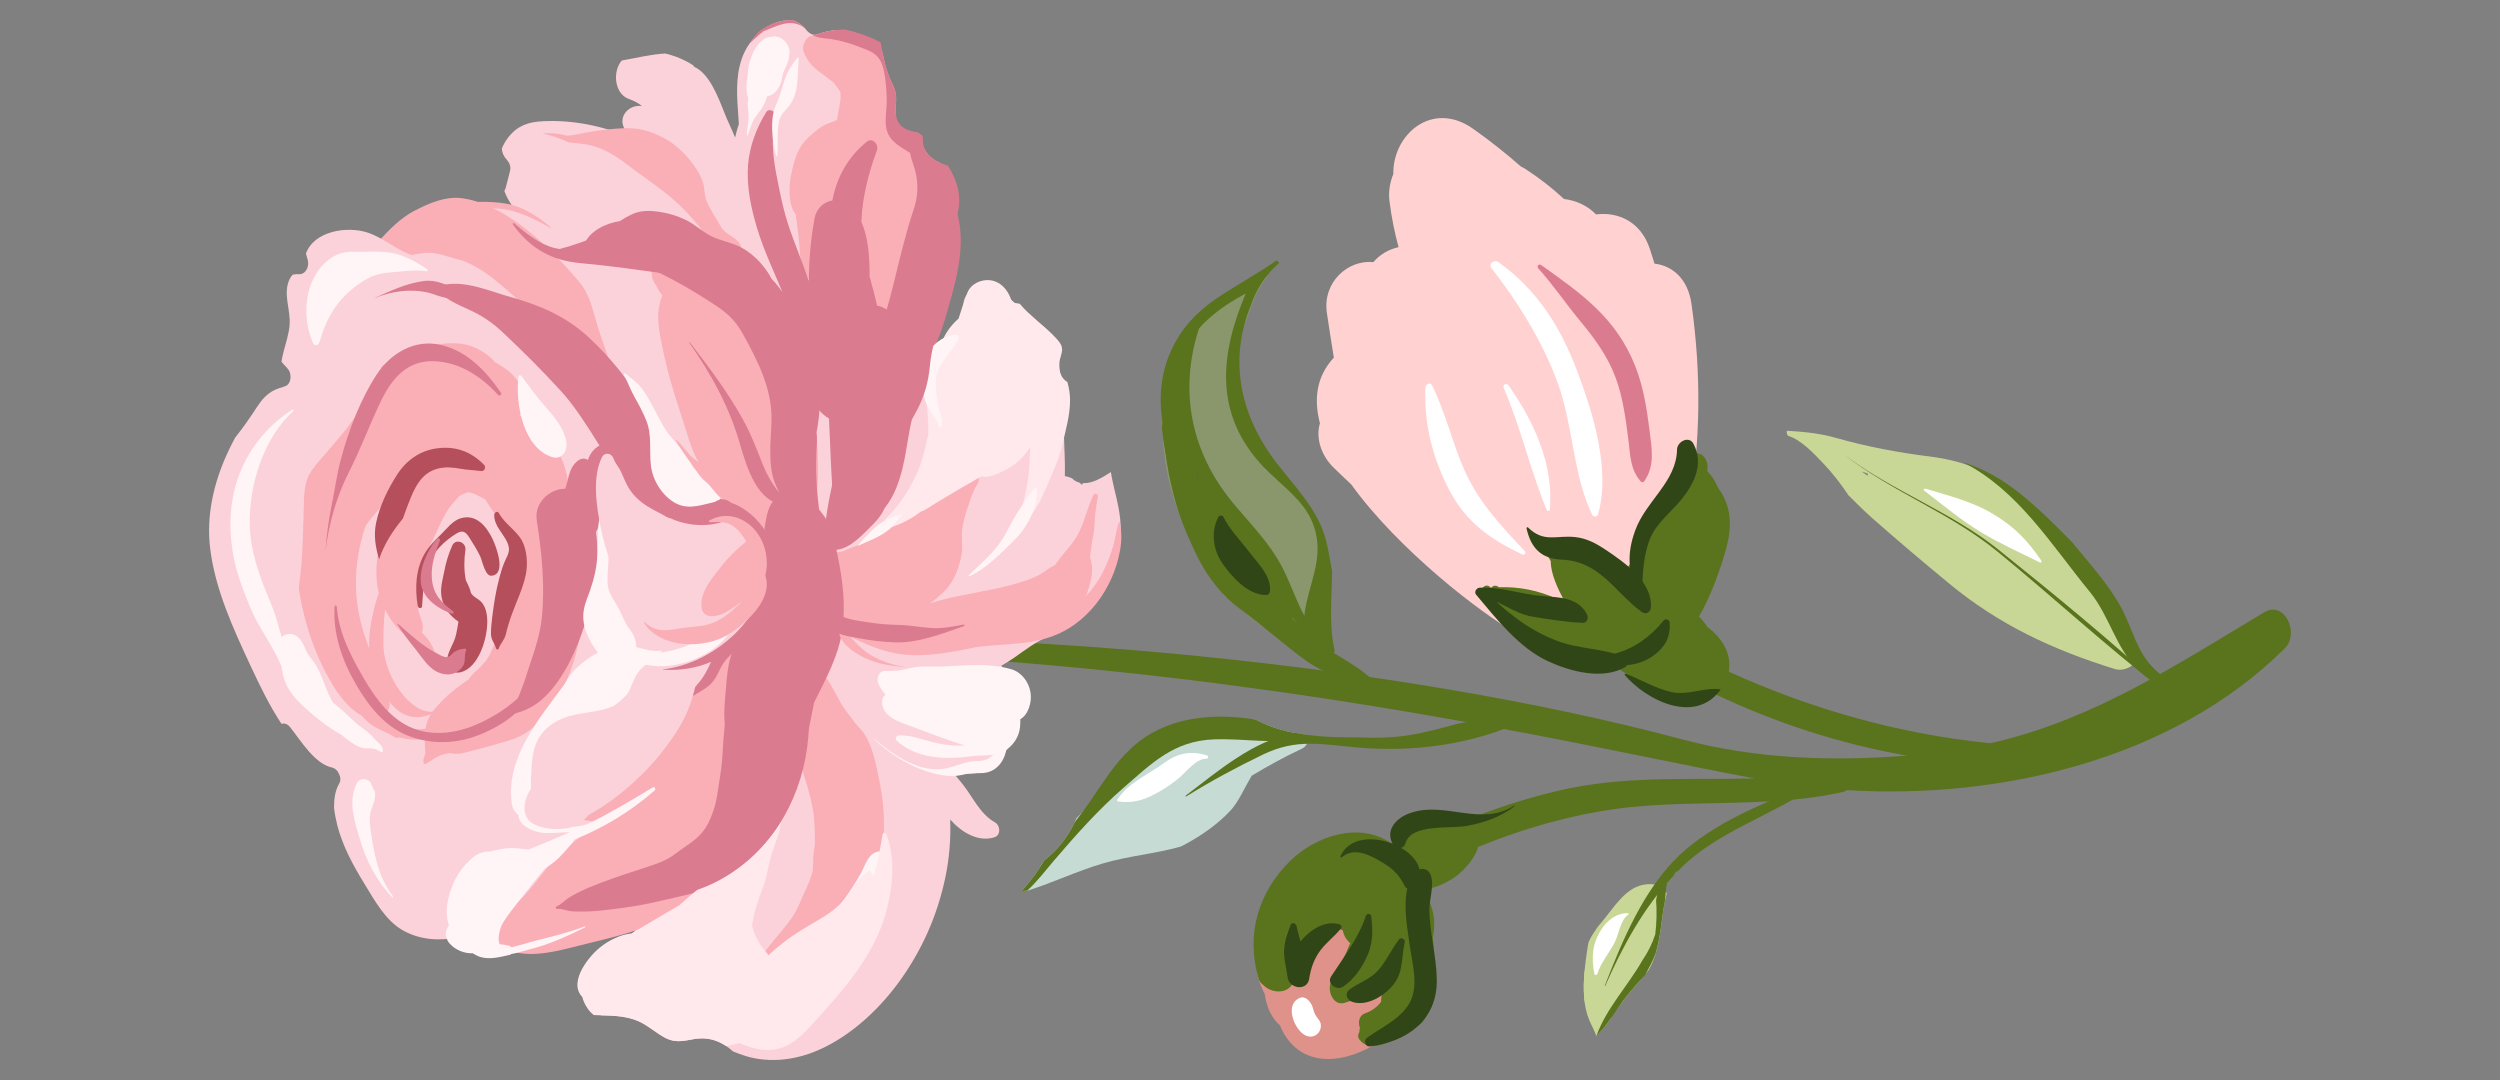 <?xml version="1.0" encoding="utf-8"?>
<!-- Generator: Adobe Illustrator 16.0.0, SVG Export Plug-In . SVG Version: 6.00 Build 0)  -->
<!DOCTYPE svg PUBLIC "-//W3C//DTD SVG 1.1//EN" "http://www.w3.org/Graphics/SVG/1.1/DTD/svg11.dtd">
<svg version="1.1" id="Calque_1" xmlns="http://www.w3.org/2000/svg" xmlns:xlink="http://www.w3.org/1999/xlink" x="0px" y="0px"
	 width="125px" height="54px" viewBox="0 0 125 54" enable-background="new 0 0 125 54" xml:space="preserve">
<rect x="0" y="0" width="125" height="54" fill="#808080" stroke="none"/>
<g>
	<g>
		<g>
			<g>
				<path fill="#DE928A" d="M68.446,43.994c-0.391-0.076-0.782-0.068-1.155,0.022c-1.644-0.319-3.656,1.298-4.225,2.76
					c-0.406,1.048-0.285,2.079,0.169,2.916c0.103,0.729,0.376,1.242,0.762,1.574c0.064,0.161,0.138,0.32,0.229,0.467
					c1.257,2.03,3.863,1.206,5.459-0.187c1.413-1.059,2.36-2.899,1.789-4.751c-0.139-0.449-0.352-0.835-0.616-1.158
					c-0.015-0.171-0.034-0.327-0.057-0.466c-0.007-0.051-0.029-0.097-0.042-0.147C70.789,43.885,69.206,43.054,68.446,43.994z"/>
				<path fill="#FFD1D1" d="M69.667,8.699c-0.17,0.418-0.252,0.878-0.195,1.342c0.103,0.831,0.258,1.589,0.456,2.318
					c-0.479,0.103-0.927,0.354-1.262,0.749c-1.245-0.136-2.553,0.984-2.321,2.548c0.11,0.743,0.227,1.485,0.347,2.226
					c-0.865,0.929-1.016,2.063-0.696,3.281c-0.228,0.776,0.092,1.631,0.669,2.202c0.297,0.292,0.6,0.576,0.901,0.861
					c2.381,3.306,6.56,6.491,8.162,7.38c0.231,0.129,0.518,0.171,0.809,0.146c0.467,0.146,0.955,0.247,1.467,0.296
					c0.319,0.072,0.641,0.134,0.975,0.176c0.404,0.047,0.758-0.012,1.057-0.151c0.32-0.027,0.649-0.081,0.992-0.187
					c0.083-0.027,0.162-0.068,0.239-0.112c1.455,0.914,3.737,0.01,3.295-2.22c0.181-0.377,0.246-0.825,0.118-1.331
					c-0.095-0.376-0.198-0.758-0.305-1.142c0.032-0.148,0.061-0.304,0.09-0.468c0.059-0.382,0.042-0.725-0.034-1.024
					c0.599-3.469,0.642-6.847,0.145-10.386c-0.179-1.282-0.975-1.923-1.85-2.021c-0.083-0.259-0.158-0.518-0.246-0.776
					c-0.458-1.333-1.588-1.827-2.678-1.685c-0.43-0.444-1.001-0.698-1.6-0.772c-0.587-0.543-1.227-1.041-1.915-1.489
					c-0.082-0.052-0.163-0.098-0.247-0.139c-0.756-0.662-1.545-1.29-2.385-1.882C71.604,4.991,69.63,6.73,69.667,8.699z"/>
				<path fill="#5A731D" d="M45.521,32.758c19.795,1.081,35.137,4.885,42.214,6.163c-3.289,0.081-6.594-0.159-9.887,0.63
					c-1.659,0.397-3.286,0.931-4.866,1.584c-0.155-0.023-0.315-0.02-0.473,0.008c-0.168,0.005-0.331,0.032-0.488,0.075
					c-0.036-0.002-0.071,0.001-0.106,0c-0.143-0.066-0.299-0.111-0.47-0.125c-0.666-0.059-1.396,0.425-1.892,1.064
					c-1.578-1.087-3.771-0.376-5.075,0.919c-1.536,1.521-2.203,3.629-1.553,5.838c0.043,0.15,0.132,0.257,0.24,0.338
					c0.44,0.454,1.348,0.478,1.553-0.273c0.019-0.073,0.043-0.143,0.064-0.214c0.28,0.043,0.585-0.069,0.745-0.412
					c0.293-0.63,0.626-1.213,0.985-1.789c0.083-0.087,0.169-0.173,0.26-0.258c0.107,0.095,0.233,0.169,0.368,0.21
					c0.042,0.252,0.182,0.485,0.37,0.643c-0.271,0.641-0.542,1.279-0.922,1.874c-0.279,0.439,0.058,1.279,0.629,1.112
					c0.308-0.091,0.611-0.187,0.915-0.286c0.338-0.057,0.655-0.165,0.972-0.33c0.021-0.013,0.034-0.031,0.052-0.044
					c-0.012,0.048-0.022,0.096-0.038,0.146c-0.049,0.159-0.063,0.309-0.06,0.454c-0.2,0.269-0.472,0.469-0.804,0.581
					c-0.302,0.102-0.361,0.456-0.256,0.734c-0.023,0.063-0.034,0.132-0.025,0.2c-0.073,0.1-0.096,0.244-0.007,0.366
					c0.381,0.523,1.072,0.36,1.634,0.045c0.289-0.069,0.563-0.189,0.793-0.41c0.059-0.057,0.112-0.123,0.164-0.193
					c0.362-0.049,0.68-0.292,0.804-0.789c0.193-0.683,0.295-1.354,0.313-2.022c0.034-0.569,0.024-1.139-0.03-1.71
					c0.17-0.908,0.024-1.612-0.503-2.388c0.451-0.073,0.923-0.222,1.314-0.469c0.018-0.01,0.037-0.019,0.056-0.027
					c0.471-0.25,1.213-0.977,1.393-1.656c1.937-0.789,3.941-1.403,6.065-1.777c4.035-0.712,8.191-0.081,12.178-0.971
					c0.079-0.019,0.145-0.052,0.2-0.093c7.676,0.472,16.313-1.536,21.896-7.093c0.751-0.748-0.01-2.407-1.03-1.799
					c-4.377,2.617-8.413,5.285-13.394,6.479c-0.105,0.024-0.21,0.045-0.316,0.068c-4.528-0.458-8.877-1.676-13.065-3.578
					c0.065-0.348,0.028-0.737-0.141-1.126c-0.191-0.435-0.527-0.811-0.933-1.112c-0.12-0.188-0.261-0.36-0.414-0.518
					c0.598-1.032,1.031-2.28,1.305-3.206c0.408-1.385,0.299-2.331-0.37-3.263c-0.004-0.008-0.008-0.02-0.012-0.03
					c-0.133-0.304-0.298-0.557-0.505-0.768c0.002-0.067,0.011-0.13,0.011-0.197c-0.001-0.946-1.241-0.953-1.204,0.005
					c0.005,0.149,0.001,0.3-0.01,0.447c-0.02,0.018-0.041,0.031-0.057,0.05c-0.322,0.368-0.425,0.856-0.657,1.292
					c-0.254,0.481-0.568,0.925-0.874,1.371c-0.182,0.264-0.369,0.538-0.551,0.815c-0.176,0.25-0.335,0.518-0.48,0.791
					c-0.075,0.11-0.147,0.222-0.224,0.328c-0.498-0.548-1.182-0.909-1.896-1.039c-0.001,0.001-0.003,0-0.004,0
					c-0.188-0.068-0.37-0.079-0.542-0.054c-0.086-0.003-0.169,0.006-0.253,0.01c-0.324-0.065-0.649-0.108-0.949-0.132
					c-0.216-0.017-0.46,0.232-0.325,0.48c0.062,0.11,0.123,0.222,0.184,0.332c0,0.651,0.371,1.405,0.665,1.961
					c-0.117-0.022-0.232-0.044-0.347-0.071c-0.924-0.43-1.924-0.625-2.917-0.587c-0.123-0.124-0.285-0.085-0.377,0.021
					c-0.013-0.002-0.024-0.004-0.038-0.006c-0.201-0.27-0.595,0.072-0.381,0.333c0.071,0.085,0.141,0.169,0.208,0.254
					c0,0.056,0.014,0.113,0.054,0.171c0.194,0.268,0.414,0.51,0.65,0.73c0.064,0.164,0.181,0.322,0.366,0.452
					c0.012,0.008,0.021,0.014,0.032,0.021c1.069,1.043,2.301,1.533,3.709,1.854c0.312,0.07,0.577,0.037,0.797-0.068
					c0.229,0.03,0.457,0.048,0.68,0.034c0.247,0.245,0.518,0.46,0.799,0.593c0.458,0.687,1.165,1.19,1.944,1.319
					c0.137,0.022,0.271,0.028,0.406,0.026c0.161,0.04,0.323,0.068,0.479,0.084c0.577,0.055,1.077-0.146,1.433-0.5
					c3.105,1.483,6.332,2.518,9.651,3.102c-3.722,0.289-7.519,0.177-11.207-0.806c-15.136-4.033-32.96-5.05-38.863-5.021
					c-0.06-0.001-0.119-0.007-0.179-0.01"/>
			</g>
			<g>
				<path fill="#FFFFFF" d="M76.234,27.552c-1.216-1.304-2.338-2.475-3.056-4.142c-0.589-1.368-0.91-2.8-1.577-4.146
					c-0.089-0.178-0.329-0.045-0.334,0.113c-0.065,1.839,0.356,3.514,1.212,5.152c0.833,1.59,2.052,2.445,3.638,3.196
					C76.23,27.78,76.313,27.636,76.234,27.552L76.234,27.552z"/>
			</g>
			<g>
				<path fill="#FFFFFF" d="M77.496,25.478c0.185-2.289-0.795-4.389-2.078-6.22c-0.084-0.117-0.302-0.026-0.239,0.12
					c0.854,1.987,1.332,4.114,2.151,6.109C77.359,25.56,77.487,25.571,77.496,25.478L77.496,25.478z"/>
			</g>
			<g>
				<path fill="#FFFFFF" d="M79.906,25.705c0.625-2.231-0.247-5.031-1.039-7.131c-0.845-2.238-2-4.074-3.952-5.473
					c-0.196-0.142-0.519,0.08-0.344,0.303c1.344,1.717,2.572,3.705,3.319,5.754c0.772,2.123,0.748,4.538,1.709,6.565
					C79.667,25.865,79.86,25.865,79.906,25.705L79.906,25.705z"/>
			</g>
			<g>
				<path fill="#DB7B8F" d="M82.199,24.078c0.566-0.776,0.389-1.665,0.275-2.58c-0.136-1.09-0.315-2.204-0.727-3.229
					c-0.959-2.389-2.679-3.587-4.689-5.017c-0.116-0.083-0.241,0.061-0.145,0.167c0.76,0.84,1.394,1.79,2.119,2.661
					c0.707,0.851,1.346,1.731,1.739,2.776c0.383,1.016,0.518,2.125,0.655,3.195c0.097,0.76,0.087,1.412,0.603,2.013
					C82.07,24.112,82.154,24.138,82.199,24.078L82.199,24.078z"/>
			</g>
			<g>
				<path fill="#FFFFFF" d="M65.956,51.008c-0.08-0.115-0.173-0.217-0.229-0.346c-0.052-0.124-0.07-0.257-0.125-0.382
					c-0.108-0.237-0.352-0.507-0.633-0.378c-0.7,0.317-0.321,1.423,0.196,1.803c0.213,0.155,0.492,0.183,0.699-0.006
					C66.054,51.526,66.113,51.229,65.956,51.008L65.956,51.008z"/>
			</g>
			<g>
				<path fill="#304617" d="M81.235,32.854c-1.114-0.451-2.34-0.392-3.483-0.849c-1.458-0.584-2.506-1.473-3.612-2.565
					c-0.065,0.129-0.13,0.258-0.194,0.389c0.957,0.108,1.713,0.846,2.682,1.005c0.818,0.135,1.681,0.27,2.507,0.309
					c0.233,0.014,0.301-0.264,0.213-0.428c-0.454-0.861-1.384-0.841-2.254-0.914c-1.05-0.091-2.056-0.466-3.115-0.416
					c-0.157,0.007-0.287,0.215-0.174,0.349c1.013,1.205,2.146,2.661,3.606,3.333c1.124,0.517,2.727,0.941,3.855,0.283
					C81.447,33.243,81.43,32.934,81.235,32.854L81.235,32.854z"/>
			</g>
			<g>
				<path fill="#304617" d="M82.546,30.373c0.085-1.271-1.309-2.245-2.249-2.875c-0.485-0.325-0.958-0.583-1.544-0.645
					c-0.93-0.101-1.559,0.301-2.352-0.481c-0.036-0.035-0.084,0.009-0.075,0.05c0.226,0.982,0.723,1.51,1.754,1.56
					c1.938,0.089,2.602,1.578,4.005,2.616C82.291,30.749,82.53,30.614,82.546,30.373L82.546,30.373z"/>
			</g>
			<g>
				<path fill="#304617" d="M83.852,22.474c-0.03,1.622-1.55,2.562-2.089,4.04c-0.405,1.111-0.401,2.076,0.161,3.113
					c0.054,0.099,0.193,0.029,0.193-0.066c0.001-0.846,0.063-1.879,0.402-2.67c0.341-0.784,1.055-1.293,1.578-1.949
					c0.65-0.813,1.084-1.763,0.582-2.744C84.458,21.762,83.86,22.08,83.852,22.474L83.852,22.474z"/>
			</g>
			<g>
				<path fill="#304617" d="M66.978,46.219c-0.645-0.206-1.329,0.192-1.769,0.646c-0.517,0.531-0.812,1.25-0.832,1.99
					c0.355-0.068,0.711-0.137,1.066-0.205c-0.173-0.36-0.226-0.735-0.302-1.124c-0.081-0.411-0.236-0.806-0.31-1.219
					c-0.023-0.133-0.24-0.229-0.3-0.061c-0.149,0.409-0.289,0.763-0.322,1.205c-0.036,0.473,0.112,0.937,0.168,1.403
					c0.07,0.584,0.979,0.728,1.083,0.081c0.086-0.539,0.246-1.006,0.582-1.446c0.301-0.392,0.7-0.681,1.004-1.066
					C67.108,46.346,67.068,46.249,66.978,46.219L66.978,46.219z"/>
			</g>
			<g>
				<path fill="#304617" d="M67.143,49.339c0.553-0.351,0.974-0.982,1.233-1.576c0.28-0.639,0.268-1.263,0.186-1.939
					c-0.019-0.161-0.226-0.169-0.274-0.022c-0.363,1.117-1.107,2.054-1.732,3.022C66.325,49.183,66.829,49.539,67.143,49.339
					L67.143,49.339z"/>
			</g>
			<g>
				<path fill="#304617" d="M67.602,50.09c0.675,0.233,1.474-0.217,1.933-0.701c0.663-0.694,0.51-1.412,0.702-2.276
					c0.036-0.153-0.184-0.275-0.286-0.142c-0.374,0.486-0.62,1.059-1.021,1.522c-0.413,0.477-0.961,0.62-1.448,0.978
					C67.223,49.658,67.33,49.995,67.602,50.09L67.602,50.09z"/>
			</g>
			<g>
				<path fill="#304617" d="M68.494,52.319c1.867-0.234,3.371-1.315,3.346-3.329c-0.015-1.202-0.374-2.373-0.369-3.585
					c0.003-0.476,0.336-1.457-0.062-1.85c-0.177-0.172-0.489-0.133-0.646,0.044c-0.781,0.889-0.42,2.634-0.271,3.705
					c0.119,0.851,0.426,1.887,0.05,2.717c-0.394,0.866-1.46,1.344-2.194,1.866C68.171,52.015,68.252,52.349,68.494,52.319
					L68.494,52.319z"/>
			</g>
			<g>
				<path fill="#304617" d="M70.721,44.349c1.367-1.637-2.789-3.503-3.698-1.544c-0.018,0.04,0.03,0.092,0.068,0.06
					c0.634-0.542,1.438-0.092,2.033,0.26c0.54,0.319,0.843,0.632,1.121,1.194C70.332,44.494,70.609,44.481,70.721,44.349
					L70.721,44.349z"/>
			</g>
			<g>
				<path fill="#304617" d="M70.274,42.165c0.274-0.997,2.26-0.714,3.065-0.869c0.887-0.169,1.686-0.439,2.403-0.994
					c0.018-0.012-0.001-0.04-0.02-0.028c-1.693,1.089-3.436-0.231-5.201,0.373c-0.722,0.246-1.324,0.89-0.832,1.633
					C69.853,42.521,70.202,42.423,70.274,42.165L70.274,42.165z"/>
			</g>
			<g>
				<path fill="#304617" d="M80.802,33.202c0.637,0.158,1.379-0.05,1.896-0.441c0.58-0.438,0.825-0.905,0.787-1.633
					c-0.007-0.147-0.206-0.224-0.302-0.104c-0.652,0.802-1.418,1.37-2.411,1.653C80.501,32.753,80.555,33.139,80.802,33.202
					L80.802,33.202z"/>
			</g>
			<g>
				<path fill="#304617" d="M86.017,34.466c-0.837-0.115-1.615,0.333-2.476,0.13c-0.768-0.181-1.51-0.613-2.24-0.909
					c-0.039-0.017-0.092,0.028-0.06,0.066c1.069,1.255,3.501,2.491,4.783,0.737C86.032,34.481,86.03,34.467,86.017,34.466
					L86.017,34.466z"/>
			</g>
		</g>
		<g>
			<g>
				<path fill="#8A966C" d="M60.899,14.915c-1.024,0.688-1.792,1.547-2.28,2.536c-0.251,0.851-0.39,1.742-0.458,2.589
					c-0.186,2.338,0.223,4.76,1.346,6.823c0.012,0.098,0.039,0.199,0.09,0.304c1.026,2.088,2.568,3.682,4.613,4.854
					c0.409,0.232,0.892,0.05,1.128-0.313c1.411-2.164,0.998-4.577-0.196-6.742c-0.392-0.525-0.825-1.033-1.232-1.561
					c-0.483-0.623-0.88-1.273-1.187-1.938c-0.292-0.47-0.547-0.959-0.716-1.49c-0.433-1.366-0.27-2.772,0.325-4.009
					c0.071-0.231,0.155-0.461,0.251-0.694c0.175-0.517,0.429-1.007,0.776-1.451c-0.04-0.125-0.109-0.236-0.198-0.332
					C62.418,13.967,61.649,14.415,60.899,14.915z M64.484,29.588c-0.037-0.067-0.073-0.138-0.107-0.205
					c0.062-0.03,0.12-0.065,0.176-0.105C64.534,29.38,64.512,29.485,64.484,29.588z M60.881,26.183
					c-0.06-0.058-0.125-0.103-0.191-0.135c-0.074-0.215-0.145-0.43-0.212-0.646C60.612,25.662,60.747,25.922,60.881,26.183z"/>
				<path fill="#8A966C" d="M60.084,18.146c0.01-0.035,0.021-0.07,0.03-0.105c-0.001,0.04,0,0.08,0,0.12
					C60.104,18.156,60.095,18.152,60.084,18.146z"/>
			</g>
			<g>
				<path fill="#5A731D" d="M60.893,14.878c-2.124,1.409-3.145,3.558-2.788,6.089c0.024,0.165,0.013,0.31-0.013,0.448
					c0.129,1.148,0.387,2.286,0.675,3.349c0.591,2.176,1.365,4.316,3.278,5.716c1.112,0.813,2.148,1.751,3.257,2.554
					c1.199,0.866,2.805,1.054,3.779,2.199c0.107,0.127,0.342-0.016,0.279-0.163c-0.549-1.25-1.603-1.746-2.659-2.416
					c0.022-0.058,0.034-0.12,0.018-0.19c-0.284-1.295-0.125-2.608-0.116-3.899c-0.081-0.449-0.156-0.91-0.262-1.385
					c-0.349-1.573-1.475-2.703-2.454-3.956c-1.889-2.417-2.471-5.21-1.34-7.964c0.265-0.794,0.731-1.521,1.413-2.121
					c-0.036-0.042-0.081-0.083-0.129-0.116C62.888,13.673,61.873,14.227,60.893,14.878z M63.195,23.366
					c0.841,0.875,1.956,1.601,2.424,2.749c0.597,1.463,0.032,2.595-0.29,4.003c-0.096,0.425-0.165,0.903-0.13,1.341
					c-0.35-0.333-0.704-0.655-1.142-0.9c-1.525-0.851-2.693-1.273-3.586-2.921c-1.155-2.13-1.729-4.804-1.828-7.172
					c-0.121-2.972,1.375-4.585,3.645-5.792C61.038,17.633,60.63,20.685,63.195,23.366z"/>
			</g>
			<g>
				<path fill="#5A731D" d="M59.01,16.718c-0.997,2.695-1.077,5.098-0.333,8.011c0.691,2.708,2.203,5.237,4.862,6.538
					c0.453,0.217,0.921,0.005,1.097-0.358c0.233,0.29,0.5,0.565,0.838,0.831c0.135,0.107,0.38-0.043,0.253-0.198
					c-0.787-0.963-1.062-2.121-1.625-3.196c-0.636-1.212-1.561-2.127-2.438-3.18c-2.177-2.614-2.744-5.773-1.656-8.915
					c0.068-0.203-0.081-0.365-0.265-0.428C59.467,16.103,59.222,16.403,59.01,16.718z"/>
				<path fill="#545C49" d="M59.939,23.937c-0.018-0.008-0.035-0.015-0.054-0.018c-0.022-0.075-0.044-0.148-0.066-0.225
					C59.859,23.776,59.899,23.856,59.939,23.937z"/>
			</g>
			<g>
				<path fill="#304617" d="M63.501,29.545c0.063-0.752-0.634-1.412-1.062-1.975c-0.436-0.575-0.955-1.083-1.27-1.725
					c-0.048-0.095-0.202-0.08-0.249,0.005c-0.386,0.72-0.275,1.618,0.183,2.293c0.464,0.685,1.288,1.605,2.198,1.61
					C63.425,29.753,63.492,29.65,63.501,29.545L63.501,29.545z"/>
			</g>
		</g>
		<g>
			<g>
				<path fill="#C8D796" d="M89.394,21.786c0.681,0.21,1.304,0.901,1.733,1.343c0.489,0.51,0.913,1.059,1.297,1.636
					c0.394,0.399,0.796,0.793,1.217,1.167c1.248,1.102,2.525,2.178,3.809,3.239c2.486,2.056,5.172,3.314,8.296,4.281
					c0.583,0.18,1.386-0.359,1.06-1.008c-0.127-0.255-0.266-0.498-0.412-0.73c0.077-0.136,0.101-0.307,0.015-0.453
					c-0.925-1.589-2.152-3.332-3.562-4.845c-0.578-0.572-1.172-1.131-1.806-1.642c-1.395-1.123-2.748-1.727-4.564-1.95
					c-1.568-0.196-3.122-0.489-4.634-0.917c-0.844-0.242-1.588-0.312-2.453-0.367c-0.017-0.001-0.029-0.003-0.047-0.003
					C89.327,21.619,89.34,21.703,89.394,21.786z M93.394,23.681c-0.007,0.037-0.008,0.071-0.009,0.109
					c-0.101-0.073-0.202-0.145-0.304-0.214C93.183,23.611,93.288,23.649,93.394,23.681z"/>
			</g>
			<g>
				<path fill="#5A731D" d="M101.032,24.7c-0.928-0.746-1.843-1.261-2.881-1.587c2.759,1.4,4.412,4.127,6.338,6.478
					c0.993,1.213,1.299,2.816,2.414,3.896c0.897,0.87,2.196,1.349,3.395,1.678c0.103,0.028,0.167-0.099,0.072-0.15
					c-0.885-0.464-1.879-0.843-2.609-1.525c-0.942-0.886-1.122-2.051-1.709-3.123c-0.648-1.184-1.618-2.238-2.478-3.288
					C102.758,26.253,101.939,25.43,101.032,24.7z"/>
			</g>
			<g>
				<path fill="#5A731D" d="M108.139,34.424c-2.632-2.416-5.42-4.7-8.213-6.939c-2.373-1.901-5.232-2.895-7.637-4.692
					c-0.001-0.003-0.007,0.001-0.002,0.003c2.375,1.825,5.232,2.856,7.571,4.771c2.777,2.268,5.405,4.705,8.245,6.901
					C108.133,34.495,108.167,34.447,108.139,34.424L108.139,34.424z"/>
			</g>
			<g>
				<path fill="#FFFFFF" d="M102.072,28.042c-0.713-1.043-1.345-1.703-2.457-2.366c-0.999-0.599-2.221-0.904-3.345-1.243
					c-0.06-0.02-0.115,0.054-0.06,0.098c0.939,0.717,1.859,1.493,2.874,2.1c0.971,0.578,1.915,0.997,2.919,1.496
					C102.058,28.149,102.1,28.082,102.072,28.042L102.072,28.042z"/>
			</g>
		</g>
		<g>
			<g>
				<path fill="#C8D796" d="M80.29,45.852c-0.074,0.095-0.152,0.188-0.232,0.286c-0.132,0.144-0.248,0.301-0.348,0.467
					c-0.118,0.173-0.215,0.352-0.292,0.536c-0.125,0.762-0.249,1.605-0.225,2.411c0.003,0.05,0.006,0.104,0.013,0.15
					c-0.004,0.091-0.001,0.182,0.013,0.276c-0.002,0,0,0.003,0,0.006c0.016,0.109,0.042,0.223,0.081,0.339
					c0.149,0.756,1.167,0.661,1.519,0.166c0.071-0.101,0.147-0.194,0.224-0.292c0.089-0.128,0.179-0.251,0.277-0.376
					c0.209-0.264,0.433-0.521,0.665-0.771c0.15-0.179,0.299-0.357,0.441-0.542c0.036-0.069,0.077-0.132,0.111-0.201
					c0.568-1.169,0.479-2.445,0.801-3.64c-0.137-0.226-0.347-0.411-0.624-0.445C81.55,44.077,80.932,45.04,80.29,45.852z"/>
			</g>
			<g>
				<path fill="#C8D796" d="M82.015,45.724c-1.362,0.514-2.365,1.59-2.791,2.868c-0.075,0.838-0.059,1.681,0.231,2.393
					c0.118,0.285,0.271,0.552,0.361,0.815c0.278-0.27,0.513-0.57,0.731-0.881c0.13-0.512,0.265-1.173,0.196-1.521
					c0.065-0.207,0.132-0.417,0.201-0.621c0.333-0.972,0.355-2.173,1.175-2.888C82.192,45.823,82.108,45.686,82.015,45.724z"/>
			</g>
			<g>
				<path fill="#5A731D" d="M90.381,39.302c-2.183,0.813-4.708,1.859-6.396,3.446c-1.802,1.702-2.871,4.295-3.746,6.537
					c-0.007,0.013,0.015,0.025,0.022,0.01c0.873-1.985,1.924-3.923,3.43-5.525c0.017-0.031,0.03-0.068,0.047-0.1
					c0.042-0.069,0.101-0.11,0.168-0.122c0.066-0.066,0.128-0.136,0.194-0.204c1.783-1.728,4.301-2.515,6.365-3.866
					C90.554,39.418,90.492,39.258,90.381,39.302z"/>
			</g>
			<g>
				<path fill="#5A731D" d="M83.221,43.88c-0.481,0.671-0.239,0.313-0.416,1.129c0.042,0.57,0.027,1.141-0.042,1.705
					c-0.15,0.468-0.365,0.897-0.641,1.299c-0.714,1.267-1.817,2.411-2.298,3.781c0.599-0.58,0.978-1.32,1.495-1.973
					c0.292-0.367,0.607-0.721,0.936-1.066c0.091-0.172,0.189-0.354,0.276-0.523c0.1-0.191,0.182-0.382,0.253-0.573
					c0.256-0.854,0.289-1.74,0.461-2.597c0.032-0.366,0.069-0.743,0.126-1.129C83.384,43.846,83.273,43.808,83.221,43.88z"/>
			</g>
			<g>
				<path fill="#FFFFFF" d="M79.865,48.699c0.176-0.577,0.605-1.051,0.875-1.59c0.213-0.427,0.271-1.098,0.677-1.383
					c0.03-0.022,0.017-0.065-0.021-0.065c-0.569-0.022-1.043,0.369-1.329,0.814c-0.465,0.722-0.505,1.405-0.345,2.227
					C79.737,48.777,79.846,48.759,79.865,48.699L79.865,48.699z"/>
			</g>
		</g>
		<g>
			<g>
				<path fill="#C6DBD4" d="M62.796,35.99c-0.872,0.008-1.727,0.18-2.523,0.515c-1.285,0.033-2.371,0.584-3.397,1.464
					c-1.068,0.914-2.063,1.927-3.049,2.939c-0.336,0.797-0.898,1.563-1.614,2.107c-0.15,0.25-0.303,0.499-0.477,0.738
					c-0.143,0.199-0.387,0.506-0.663,0.801c0.107-0.012,0.219-0.019,0.327-0.029c1.278-0.404,2.486-0.987,3.774-1.362
					c1.278-0.375,2.591-0.471,3.867-0.837c0.057-0.028,0.115-0.054,0.17-0.086c0.856-0.456,1.68-1.028,2.333-1.736
					c0.386-0.419,0.685-1.124,1.042-1.72c0.808-0.484,1.628-0.94,2.501-1.346c0.299-0.139,0.361-0.434,0.276-0.689
					C64.456,36.632,63.581,36.409,62.796,35.99z"/>
			</g>
			<g>
				<path fill="#5A731D" d="M70.418,36.764c-0.882,0.137-1.743,0.14-2.623,0.104c-1.024,0.004-2.072-0.03-3.064-0.221
					c-2.063,0.379-3.841,1.916-5.447,3.136c-0.023,0.015,0.006,0.053,0.032,0.036c1.223-0.764,2.524-1.459,3.828-2.09
					c1.689-0.812,2.929-0.514,4.694-0.357c2.873,0.255,5.825-0.142,8.422-1.372c0.132-0.063,0.07-0.277-0.076-0.269
					c-1.12,0.073-2.207,0.265-3.302,0.455C72.068,36.408,71.256,36.632,70.418,36.764z"/>
			</g>
			<g>
				<path fill="#5A731D" d="M65.318,36.742c-0.892-0.118-1.752-0.341-2.524-0.756c-2.041-0.351-4.222-0.151-5.827,1.08
					c-1.221,0.938-1.908,2.272-2.801,3.477c-0.14,0.19-0.282,0.376-0.425,0.56c-0.343,0.724-0.868,1.408-1.522,1.909
					c-0.153,0.252-0.309,0.499-0.482,0.742c-0.144,0.199-0.387,0.505-0.663,0.801c0.096-0.01,0.193-0.019,0.289-0.025
					c0.488-0.445,0.901-0.991,1.328-1.492c1.094-1.279,2.226-2.557,3.506-3.667c1.382-1.199,2.49-2.327,4.491-2.402
					c1.539-0.057,3.027,0.258,4.561-0.044C65.327,36.908,65.358,36.804,65.318,36.742z"/>
			</g>
			<g>
				<path fill="#FFFFFF" d="M55.929,40.079c0.839,0.1,1.394-0.124,2.107-0.54c0.306-0.179,0.593-0.379,0.868-0.6
					c0.393-0.316,0.876-1.007,1.42-1.006c0.101,0.002,0.116-0.135,0.024-0.163c-0.784-0.241-1.456-0.124-2.104,0.354
					c-0.838,0.618-1.794,0.976-2.376,1.852C55.836,40.025,55.879,40.073,55.929,40.079L55.929,40.079z"/>
			</g>
		</g>
	</g>
	<g>
		<g>
			<path fill="#FFFFFF" d="M11.032,24.522c-0.851,1.378-0.338,3.023,0.157,4.523c0.525,1.593,1.252,3.13,2.168,4.514
				c0.457,0.689,0.958,1.355,1.496,1.975c0.488,0.558,1.121,1.091,1.853,1.004c0.134-0.017,0.256-0.055,0.367-0.106
				c0.5,0.388,1.049,0.68,1.655,0.796c0.283,0.056,0.561-0.347,0.279-0.587c-0.427-0.362-0.905-0.812-1.159-1.341
				c-0.297-0.62-0.431-1.327-0.715-1.954c-0.46-1.017-1.5-1.649-2.41-1.403c-0.647-1.056-1.185-2.178-1.582-3.361
				c-0.204-0.605-0.376-1.224-0.512-1.85c-0.11-0.504-0.054-0.713,0.202-1.125c0.35-0.563,0.708-1.12,1.063-1.681
				c0.141-0.223,0.29-0.438,0.435-0.657c0.086-0.129,0.179-0.261,0.25-0.401c0.024-0.047,0.048-0.095,0.072-0.142
				c0.034-0.083,0.056-0.141,0.068-0.179c0.376-0.435,0.157-1.143-0.46-1.209c-0.421-0.045-0.736-0.084-1.115,0.164
				c-0.353,0.23-0.559,0.572-0.789,0.931C11.911,23.127,11.466,23.821,11.032,24.522z"/>
			<path fill="#FFFFFF" d="M17.406,41.077c0.603,1.011,2.012,0.112,1.529-0.829c0.058-0.386,0.258-0.786,0.372-1.125
				c0.178-0.533,0.5-0.912,0.908-1.246c0.099-0.08,0.06-0.259-0.077-0.266c-0.737-0.028-1.519,0.277-2.08,0.765
				C17.43,38.92,16.907,40.24,17.406,41.077z"/>
			<path fill="#FFFFFF" d="M16.596,13.408c-0.611,0.626-1.017,1.51-1.215,2.406c-0.188,0.852-0.264,2.018,0.195,2.824
				c0.109,0.191,0.35,0.173,0.444-0.002c0.33-0.62,0.403-1.441,0.592-2.128c0.181-0.654,0.455-1.291,0.883-1.786
				c0.365-0.423,0.85-0.713,1.379-0.83c0.299-0.065,0.614-0.006,0.906-0.102c0.132-0.043,0.232-0.116,0.352-0.181
				c0.113-0.13,0.144-0.146,0.09-0.044c0.101,0.02,0.2,0.051,0.295,0.092c0.247,0.093,0.456-0.316,0.234-0.493
				c-0.09-0.074-0.319-0.231-0.382-0.274c-0.006-0.023-0.08-0.139-0.097-0.164c-0.063-0.095-0.128-0.173-0.211-0.246
				c-0.381-0.336-0.843-0.306-1.284-0.238C17.95,12.37,17.194,12.794,16.596,13.408z"/>
		</g>
		<g>
			<path fill="#FCD2DA" d="M31.432,4.943c0.25,0.091,0.475,0.198,0.667,0.363c-0.638-0.114-1.289,0.554-0.817,1.228
				c0.078,0.112,0.157,0.225,0.238,0.336c-1.397-0.579-2.892-0.883-4.382-0.808c-0.692,0.034-1.235,0.203-1.694,0.768
				c-0.146,0.181-0.266,0.384-0.354,0.602c0.012,0.193,0.091,0.387,0.251,0.557c0.128,0.137,0.21,0.342,0.167,0.533
				c-0.064,0.284-0.151,0.558-0.216,0.842c-0.014,0.063-0.041,0.125-0.075,0.183c0.047,0.131,0.102,0.26,0.167,0.379
				c0.073,0.133,0.154,0.263,0.24,0.39c-0.173-0.036-0.348-0.068-0.524-0.097c-1.06-0.171-2.144-0.094-3.179,0.165
				c-0.703,0.176-1.307,0.438-1.895,0.883c-0.361,0.274-0.696,0.609-0.985,0.972c-0.701,0.533-1.342,1.15-1.965,1.778
				c-0.283,0.287-0.553,0.588-0.811,0.902c-0.057,0.039-0.114,0.08-0.169,0.125c-0.647,0.528-0.98,1.352-1.309,2.12
				c-0.168,0.395-0.31,0.807-0.428,1.231c0.004,0.004,0.007,0.008,0.01,0.011c0.273,0.272,0.215,0.848-0.168,0.932
				c-0.023,0.006-0.046,0.012-0.069,0.017c-0.175,0.89-0.266,1.806-0.302,2.685c-0.019,0.459-0.039,0.921,0.073,1.37
				c0.092,0.369,0.196,0.738,0.298,1.104c0.096,0.346,0.191,0.691,0.292,1.036c-0.365,0.858-0.628,1.775-0.755,2.758
				c-0.049,0.378,0.098,0.681,0.334,0.889c-0.021,0.773,0.062,1.537,0.255,2.244c0.319,1.158,0.879,2.285,1.682,3.166
				c0.054,0.122,0.112,0.241,0.176,0.359c0.154,0.284,0.341,0.52,0.574,0.73c0.111,0.119,0.233,0.221,0.367,0.304
				c0.109,0.138,0.535,0.376,0.732,0.477c0.02,0.031,0.061,0.061,0.114,0.088c0.093,0.148,0.198,0.294,0.308,0.445
				c0.341,0.474,0.958,0.662,1.521,0.583c-0.844,0.988-1.465,2.104-1.538,3.537c-0.098,1.921,0.841,3.993,2.46,4.979
				c0.897,0.547,1.891,0.803,2.868,0.775c0.055,0.049,0.113,0.095,0.173,0.141c0.81,0.607,1.837,0.647,2.779,0.585
				c0.868-0.056,1.714-0.161,2.548-0.413c0.886-0.267,1.762-0.614,2.573-1.076c0.26-0.146,0.533-0.303,0.801-0.475
				c-0.271,0.336-0.536,0.676-0.814,1.006c-0.122,0.146-0.247,0.289-0.372,0.432c-0.044,0.002-0.088,0.003-0.131,0.003
				c-0.79,0.01-1.485,0.667-1.715,1.419c-0.256,0.844,0.028,1.622,0.607,2.247c0.005,0.004,0.01,0.009,0.016,0.015
				c0.632,0.017,1.26,0.027,1.881,0.301c0.491,0.219,0.896,0.614,1.379,0.852c0.489,0.239,0.914,0.112,1.406,0.031
				c0.789-0.129,1.407,0.15,1.933,0.623c0.206,0.085,0.415,0.161,0.631,0.228c1.038,0.319,2.198,0.231,3.204-0.127
				c1.77-0.631,3.363-2.063,4.479-3.605c1.116-1.539,1.903-3.299,2.298-5.2c0.194-0.936,0.281-1.935,0.24-2.898
				c0.563,0.644,1.402,1.146,2.209,0.894c0.333-0.105,0.311-0.585,0.031-0.746c-0.756-0.435-1.077-1.226-1.607-1.899
				c-0.201-0.254-0.41-0.502-0.623-0.746c0.066,0.027,0.132,0.057,0.199,0.084c0.704,0.282,1.615,0.094,2.146-0.452
				c1.19-1.221,1.222-3.06,0.375-4.547c-0.054-0.096-0.11-0.188-0.167-0.279c0.224-0.124,0.443-0.26,0.655-0.408
				c0.572-0.4,1.08-0.8,1.725-1.063c0.6-0.244,1.196-0.508,1.686-0.953c0.948-0.863,1.536-2.043,1.796-3.335
				c0.146-0.72,0.131-1.378,0-2.103c-0.11-0.607-0.298-1.207-0.387-1.817c-0.443,0.281-0.92,0.587-1.414,0.553
				c-0.007,0.031-0.014,0.062-0.021,0.092c-0.046-0.042-0.095-0.081-0.144-0.118c-0.146-0.037-0.266-0.109-0.362-0.21
				c-0.035-0.016-0.071-0.032-0.107-0.044c-0.085-0.031-0.171-0.054-0.255-0.07c0.018-0.684-0.029-1.374-0.043-1.976
				c-0.025-1.028-0.048-2.083-0.169-3.118c-0.057-0.144-0.082-0.315-0.071-0.518c-0.074-0.484-0.172-0.961-0.308-1.429
				c-0.007-0.006-0.014-0.013-0.021-0.021c-0.344-0.346-0.797-0.698-1.208-1.088c-0.101-0.022-0.204-0.035-0.306-0.038
				c-0.181-0.34-0.479-0.615-0.832-0.735c-0.018-0.006-0.036-0.01-0.054-0.015c-0.115-0.088-0.231-0.174-0.348-0.26
				c-0.568-0.423-1.668-0.295-1.713,0.622c-0.019,0.396-0.064,0.789-0.085,1.185c-0.003,0.073-0.003,0.146-0.001,0.218
				c-0.463,0.19-0.903,0.505-1.27,0.829c-0.051,0.043-0.098,0.091-0.146,0.136c0.011-0.072,0.022-0.143,0.033-0.214
				c0.038-0.253,0.074-0.507,0.111-0.76c0.018-0.123,0.038-0.245,0.057-0.366c0.001-0.005,0.002-0.009,0.003-0.016
				c0.119-0.515,0.21-1.043,0.365-1.549c0.211-0.688,0.472-1.225,0.55-1.972c0.063-0.594,0.169-1.271-0.018-1.851
				c-0.03-0.094-0.065-0.187-0.105-0.277c0.035-0.487,0.005-0.977-0.141-1.458c-0.118-0.388-0.295-0.707-0.51-0.982
				c-0.347-0.153-0.682-0.393-0.827-0.786C45.875,7.121,45.535,6.9,45.21,6.661c-0.041-0.06-0.081-0.12-0.121-0.182
				c-0.109-0.17-0.211-0.344-0.311-0.519c-0.047-0.083-0.072-0.122-0.083-0.139c-0.002-0.01-0.013-0.045-0.051-0.137
				c-0.267-0.648-0.432-1.306-0.66-1.966c-0.3-0.867-0.834-1.659-1.66-2.031c-0.17-0.077-0.36-0.144-0.552-0.182
				c-0.32,0.036-0.627,0.107-0.901,0.212C40.65,1.8,40.431,1.655,40.292,1.47c-0.155-0.206-0.371-0.346-0.611-0.445
				c-0.037-0.002-0.072-0.007-0.11-0.008c-1.117-0.056-2.112,0.861-2.479,1.91c-0.331,0.942-0.241,1.959-0.171,2.948
				c0.008,0.108,0.015,0.219,0.022,0.331c-0.044,0.131-0.086,0.264-0.122,0.4c-0.025,0.091-0.046,0.183-0.065,0.274
				c-0.133-0.343-0.302-0.676-0.437-0.999c-0.275-0.654-0.652-1.812-1.299-2.346c-0.009-0.007-0.019-0.015-0.028-0.023
				c-0.091-0.071-0.187-0.131-0.288-0.175c-0.013-0.023-0.026-0.045-0.04-0.068c-0.41-0.267-0.902-0.479-1.404-0.593
				c-0.727,0.037-1.467,0.23-2.144,0.344c-0.008,0.002-0.015,0-0.023,0.002C30.619,3.553,30.71,4.679,31.432,4.943z M35.809,42.916
				c-0.003,0.023-0.004,0.048-0.006,0.072c-0.109,0.026-0.216,0.057-0.322,0.098c0.115-0.082,0.228-0.168,0.34-0.257
				C35.817,42.858,35.814,42.886,35.809,42.916z M39.757,35.7c0.007-0.018,0.015-0.034,0.021-0.051
				c0.004-0.009,0.008-0.016,0.013-0.025C39.743,35.922,39.699,35.854,39.757,35.7z M24.14,19.874
				c-1.218,0.621-2.358,1.451-3.427,2.282c-0.159,0.124-0.315,0.249-0.469,0.378c-0.088,0.073-0.175,0.148-0.262,0.223
				c0.053-0.045,0.273-0.196-0.018,0.017c-0.434,0.315-0.853,0.63-1.247,0.998c-0.092,0.086-0.184,0.173-0.274,0.261
				c-0.057-0.108-0.128-0.207-0.21-0.294c0.78-0.921,1.665-1.754,2.512-2.521c0.532-0.482,1.068-1.036,1.662-1.433
				C22.948,19.422,23.563,19.637,24.14,19.874z M19.998,18.919c-0.15,0.131-0.298,0.262-0.446,0.387
				c-1.27,1.076-2.498,2.255-3.504,3.59c0.019-0.136,0.034-0.275,0.052-0.414c0.008-0.06,0.018-0.119,0.026-0.178
				c0.855-0.839,1.595-1.797,2.453-2.636c0.36-0.354,0.757-0.667,1.18-0.932C19.834,18.81,19.915,18.872,19.998,18.919z"/>
			<path fill="#FCD2DA" d="M17.273,36.083c0.001,0.001,0.003,0.002,0.005,0.003C17.307,36.111,17.306,36.111,17.273,36.083z"/>
			<path fill="#FCD2DA" d="M41.252,36.354c0,0.001,0,0.003,0.001,0.004c0.004,0.025,0.007,0.047,0.01,0.066
				c0.001,0.019,0,0.037,0,0.058C41.258,36.438,41.252,36.39,41.252,36.354z"/>
			<g>
				<path fill="#FAAFB7" d="M33.096,12.711c-0.005-0.002-0.038,0.02-0.098,0.065c-0.44,0.291-0.542,1.002-0.233,1.443
					c0.022,0.032,0.045,0.064,0.07,0.097c0.053,0.157,0.173,0.324,0.283,0.455c-0.06,0.13-0.105,0.269-0.131,0.417
					c-0.084,0.338-0.094,0.675-0.059,1.024c0.069,0.678,0.229,1.339,0.382,2c0.259,1.112,0.636,2.184,0.979,3.271
					c0.21,0.664,0.403,1.322,0.808,1.895c0.278,0.394,0.517,0.497,0.841,0.779c0.162,0.141,0.141,0.198,0.294,0.472
					c0.273,0.491,0.625,0.93,0.9,1.422c0.135,0.241,0.221,0.477,0.315,0.74c0.019,0.051,0.037,0.104,0.055,0.156
					c-0.158,0.093-0.293,0.2-0.438,0.33c-0.333,0.297-0.653,0.599-0.929,0.954c-0.455,0.585-1.163,1.339-1.055,2.159
					c0.034,0.26,0.215,0.402,0.454,0.416c0.693,0.043,1.319-0.599,1.875-0.96c0.628-0.406,1.332-0.824,1.766-1.468
					c0.043-0.065,0.08-0.129,0.114-0.192c0.042,0.073,0.09,0.143,0.148,0.207c0.04,0.043,0.102,0.033,0.146,0.008
					c0.56-0.318,0.684-1.239,0.838-1.846c0.216-0.849,0.441-1.673,0.475-2.561c0.067-1.772-0.19-3.552-0.659-5.265
					c-0.517-1.879-1.122-3.795-2.497-5.193c-0.637-0.647-1.805-1.409-2.725-1.306c-0.028,0.007-0.057,0.012-0.086,0.019
					c-0.01-0.002-0.019-0.004-0.029-0.006c-0.207-0.054-0.508-0.096-0.7-0.083c-0.283,0.018-0.628,0.148-0.864,0.321
					C33.249,12.551,33.17,12.628,33.096,12.711z"/>
				<path fill="#FAAFB7" d="M37.062,32.12c-0.135,0.163-0.272,0.322-0.41,0.483c-0.463,0.08-0.881,0.399-0.971,0.97
					c-0.006,0.044-0.015,0.089-0.021,0.133c-0.301,0.32-0.606,0.638-0.92,0.943c-0.085,0.084-0.174,0.167-0.265,0.247
					c-0.051,0.018-0.103,0.032-0.154,0.051c-0.518,0.181-0.965,0.487-1.434,0.771c-0.162,0.098-0.325,0.192-0.49,0.284
					c0.008-0.007-0.263,0.137-0.332,0.172c-0.495,0.25-0.962,0.538-1.441,0.82c-0.369,0.218-0.671,0.508-1.012,0.767
					c-0.229,0.176-0.458,0.313-0.688,0.476c-1.153,0.408-1.036,2.432,0.285,2.762c0.282,0.07,0.569,0.078,0.855,0.068
					c-0.583,0.421-1.162,0.848-1.724,1.296c-1.263,1.007-1.9,2.693-3.403,3.383c-0.493,0.228-0.719,0.963-0.227,1.365
					c1.228,1,2.968,0.494,4.327,0.148c1.562-0.397,3.349-0.724,4.676-1.716c1.289-0.964,2.492-2.301,3.166-3.829
					c0.622-1.411,0.511-3.02,0.81-4.506c0.158-0.784,0.305-1.572,0.482-2.353c0.127-0.558,0.149-1.13,0.193-1.702
					c0.743-0.89,1.228-2.014,1.684-3.086c0.152-0.355-0.272-0.591-0.516-0.354C38.713,30.513,37.799,31.231,37.062,32.12z"/>
				<path fill="#FAAFB7" d="M28.818,32.609c0.182-0.717,0.305-1.476,0.38-2.215c0.049-0.484,0.03-0.976,0.014-1.462
					c-0.005-0.173-0.019-0.312-0.039-0.481c-0.031-0.26-0.133-0.635-0.135-0.89c0.009,0.077,0.08-0.308,0.047-0.191
					c0.065-0.233,0.115-0.474,0.177-0.708c0.107-0.411,0.185-0.814,0.257-1.233c0.133-0.781,0.437-1.572,0.652-2.336
					c0.055-0.195-0.193-0.331-0.333-0.23c-0.569,0.409-0.992,0.876-1.438,1.387c-0.048-1.011-0.559-1.978-1.304-2.701
					c-0.335-0.326-0.71-0.58-1.107-0.765c0.054-0.097,0.097-0.2,0.127-0.307c0.188-0.648-0.013-1.239-0.464-1.719
					c-0.26-0.276-0.607-0.469-0.925-0.668c-0.008-0.013-0.019-0.028-0.038-0.052c-0.189-0.231-0.496-0.421-0.738-0.559
					c-0.999-0.566-2.319-0.274-3.315,0.078c-1.646,0.583-3.095,1.732-4.091,3.221c-0.569,0.851-1.126,1.752-1.308,2.797
					c-0.064,0.369-0.105,0.739-0.128,1.114c-0.009,0.138-0.002,0.289-0.012,0.431c0-0.045-0.012-0.041-0.062,0.134
					c-0.051,0.181-0.076,0.376-0.105,0.563c-0.297,1.874-0.083,3.791,0.46,5.61c0.298,0.997,0.732,1.973,1.266,2.858
					c0.472,0.782,1.414,1.909,2.378,1.601c0.312-0.101,0.563-0.562,0.4-0.896c-0.01,0.105-0.012,0.07-0.002-0.107
					c-0.012-0.153-0.055-0.295-0.13-0.426c-0.087-0.232-0.195-0.455-0.281-0.689c-0.175-0.477-0.4-0.93-0.582-1.405
					c-0.323-0.84-0.557-1.713-0.619-2.615c-0.062-0.876,0.005-1.647,0.198-2.523c0.04-0.177,0.083-0.354,0.131-0.53
					c0.006-0.009,0.095-0.288,0.099-0.298c0.032-0.073,0.05-0.119,0.056-0.14c0.033-0.045,0.065-0.09,0.099-0.135
					c0.124-0.163,0.254-0.322,0.389-0.475c0.361-0.412,0.679-0.858,1.021-1.286c-0.335,0.905-0.582,1.855-0.806,2.775
					c-0.236,0.962-0.294,2.001,0.072,2.956c0.244,0.636,0.944,1.832,1.689,1.747c0.178-0.021,0.333-0.15,0.365-0.339
					c0.049-0.295-0.051-0.455-0.146-0.73c-0.09-0.264-0.109-0.523-0.104-0.803c0.011-0.611,0.131-1.223,0.287-1.81
					c0.15-0.559,0.423-1.05,0.662-1.568c0.243-0.524,0.443-0.975,0.765-1.369c0.086-0.105,0.179-0.204,0.268-0.306
					c0.027-0.03,0.056-0.06,0.083-0.09c0.006-0.004,0.01-0.009,0.017-0.014c0.109-0.09,0.307-0.134,0.065-0.07
					c0.124-0.032,0.244-0.081,0.365-0.122c0.009-0.003,0.021-0.006,0.035-0.01c0.005,0.001,0.011,0.002,0.017,0.004
					c0.021,0.004,0.096,0.028,0.17,0.051c-0.025-0.017-0.013-0.019,0.089,0.027c0.055,0.016,0.098,0.027,0.103,0.022
					c-0.009,0.008-0.022,0.01-0.038,0.009c0.005,0.002,0.009,0.004,0.016,0.007c0.115,0.057,0.228,0.116,0.345,0.167
					c0.011,0.004,0.018,0.007,0.026,0.01c0.062,0.058,0.102,0.084,0.119,0.087c0.042,0.063,0.081,0.129,0.114,0.181
					c0.076,0.117,0.141,0.238,0.226,0.349c0.116,0.133,0.231,0.268,0.348,0.401c-0.183-0.091,0.274,0.311,0.398,0.421
					c0.043,0.039,0.088,0.074,0.134,0.109c0.019,0.031,0.036,0.06,0.05,0.087c0.041,0.072,0.081,0.146,0.125,0.214
					c0.031,0.221,0.018,0.451,0.05,0.67c0.036,0.248,0.124,0.461,0.19,0.699c-0.104,0.22-0.195,0.449-0.275,0.675
					c-0.286,0.813-0.44,1.676-0.639,2.518c-0.064,0.224-0.056,0.204,0.023-0.057c-0.052,0.172-0.104,0.342-0.157,0.513
					c-0.02,0.07-0.04,0.141-0.058,0.214c-0.002,0.007-0.004,0.012-0.007,0.02c-0.103,0.266-0.212,0.517-0.333,0.768
					c0.001-0.011-0.11,0.19-0.157,0.251c-0.047,0.062-0.316,0.346-0.286,0.326c-0.155,0.139-0.315,0.272-0.453,0.43
					c-0.046,0.062-0.095,0.125-0.143,0.186c-0.015,0.012-0.032,0.024-0.051,0.041c-0.605,0.421-1.509,1.082-1.781,1.788
					c-0.091,0.233-0.132,0.469-0.104,0.727c0.006,0.061,0.018,0.121,0.031,0.182c-0.003,0.011-0.005,0.025-0.007,0.045
					c-0.145,0.098-0.14,0.729-0.137,0.9c0,0.086,0.097,0.117,0.157,0.081c0.15-0.095,0.357-0.151,0.5-0.251
					c0.173,0.107,0.435,0.168,0.573,0.191c0.309,0.056,0.55-0.015,0.841-0.088c0.701-0.178,1.386-0.371,2.075-0.581
					C27.268,36.469,28.38,34.336,28.818,32.609z"/>
				<path fill="#FAAFB7" d="M23.347,24.593C23.234,24.599,23.238,24.579,23.347,24.593L23.347,24.593z"/>
				<path fill="#FAAFB7" d="M23.616,24.662c0.029,0.02,0.104,0.054,0.155,0.058c-0.026-0.013-0.047-0.022-0.065-0.031
					C23.677,24.681,23.647,24.672,23.616,24.662z"/>
				<path fill="#FAAFB7" d="M20.708,10.546c-0.679,0.353-1.263,0.951-1.785,1.524c-0.544,0.596-1.095,1.211-1.549,1.885
					c-0.127,0.189,0.069,0.421,0.263,0.303c0.596-0.367,1.145-0.825,1.78-1.117c0.599-0.275,1.161-0.423,1.813-0.492
					c0.599-0.063,1.114,0.186,1.701,0.33c0.293,0.071,0.33,0.095,0.63,0.245c0.123,0.062,0.244,0.127,0.362,0.197
					c-0.006-0.004,0.271,0.169,0.267,0.163c0.525,0.358,1.018,0.788,1.493,1.216c0.527,0.476,0.985,1.04,1.513,1.509
					c0.521,0.462,1.177,0.644,1.717,1.058c0.56,0.428,1.055,0.971,1.567,1.46c0.081,0.078,0.179-0.02,0.158-0.114
					c-0.185-0.823-0.504-1.58-0.753-2.382c-0.256-0.822-0.359-1.566-0.931-2.244c-1.088-1.292-2.304-2.511-3.733-3.372
					c-0.631-0.38-1.365-0.698-2.086-0.801C22.279,9.793,21.455,10.159,20.708,10.546z"/>
			</g>
			<g>
				<path fill="#B54F5B" d="M24.363,30.979c-0.011-0.279-0.067-0.554-0.223-0.789c-0.147-0.223-0.376-0.275-0.539-0.468
					c-0.019-0.022-0.036-0.048-0.054-0.073c-0.002-0.005-0.002-0.01-0.002-0.014c-0.053-0.232-0.162-0.425-0.253-0.626
					c-0.107-0.507-0.083-1.099-0.023-1.495c0.062-0.406-0.488-0.613-0.658-0.234c-0.182,0.406-0.312,0.832-0.395,1.272
					c-0.102,0.536-0.258,0.964-0.087,1.509c0.142,0.453,0.421,0.764,0.792,1.021c-0.03,0.229-0.075,0.455-0.125,0.674
					c-0.097,0.432-0.404,0.794-0.441,1.234c-0.036,0.428,0.288,0.723,0.684,0.62C23.959,33.375,24.397,31.856,24.363,30.979z"/>
				<path fill="#B54F5B" d="M24.712,25.738c-0.012,0.546,0.434,0.91,0.648,1.37c0.165,0.355,0.076,0.564-0.083,0.881
					c-0.144,0.286-0.236,0.638-0.32,0.949c-0.166,0.61-0.266,1.272-0.344,1.902c-0.034,0.277-0.065,0.563-0.064,0.843
					c0,0.33,0.176,0.448,0.254,0.739c0.016,0.059,0.113,0.07,0.132,0.009c0.08-0.257,0.28-0.415,0.35-0.694
					c0.085-0.352,0.186-0.692,0.31-1.028c0.24-0.66,0.547-1.279,0.695-1.974c0.106-0.497,0.065-1.226-0.184-1.688
					c-0.29-0.539-0.861-0.836-1.16-1.393C24.875,25.523,24.715,25.621,24.712,25.738z"/>
				<path fill="#B54F5B" d="M21.271,27.618c-0.489,0.793-0.534,1.762-0.385,2.679c0.019,0.121,0.202,0.155,0.217,0.018
					c0.07-0.676,0.03-1.408,0.281-2.04c0.269-0.681,0.85-1.245,1.45-1.605c0.349-0.209,0.486-0.027,0.676,0.278
					c0.176,0.279,0.371,0.587,0.509,0.888c0.091,0.198,0.237,0.974,0.547,0.951c0.775-0.053,0.245-1.452,0.069-1.823
					c-0.317-0.669-0.852-1.294-1.624-1.042c-0.396,0.129-0.682,0.526-0.973,0.81C21.758,27.006,21.482,27.277,21.271,27.618z"/>
				<path fill="#B54F5B" d="M19.847,23.745c-0.457,0.714-0.864,1.547-1.042,2.395c-0.136,0.649-0.021,1.235,0.149,1.829
					c0.245-0.757,0.69-1.433,1.189-2.04c0.128-0.355,0.255-0.711,0.4-1.059c0.28-0.676,0.621-1.246,1.342-1.437
					c0.376-0.1,0.755-0.065,1.136,0.004c0.342,0.063,0.684,0.07,1.029,0.116c0.176,0.024,0.275-0.189,0.144-0.322
					c-0.66-0.667-1.43-0.935-2.34-0.814C21.004,22.529,20.319,23.007,19.847,23.745z"/>
			</g>
			<g>
				<path fill="#FAAFB7" d="M40.927,30.486c0.234,0.235,0.34,0.561,0.611,0.788c0.299,0.252,0.639,0.397,0.979,0.563
					c0.646,0.315,1.292,0.602,1.98,0.771c1.412,0.345,2.912,0.033,4.287-0.247c1.423-0.289,2.987-0.437,4.273-1.165
					c0.295-0.167,0.608-0.387,0.84-0.644c0.288-0.319,0.362-0.614,0.497-1.017c0.199-0.591,0.342-1.228,0.027-1.842
					c-0.128-0.25-0.478-0.351-0.685-0.196c-0.084,0.063-0.174,0.122-0.25,0.197c-0.054,0.052-0.227,0.342-0.09,0.207
					c-0.074,0.034-0.147,0.068-0.221,0.102c-0.086,0.065-0.166,0.139-0.238,0.222c-0.143,0.099,0.199-0.037-0.111,0.023
					c-0.268,0.051-0.51,0.279-0.738,0.42c-0.215,0.135-0.438,0.229-0.674,0.314c-1.168,0.424-2.44,0.593-3.652,0.852
					c-0.613,0.132-1.209,0.302-1.799,0.506c-0.421,0.146-0.938,0.168-1.389,0.086c-0.588-0.108-1.174-0.317-1.752-0.486
					c-0.293-0.084-0.585-0.167-0.889-0.169c-0.32-0.004-0.542,0.188-0.838,0.213C40.869,30.003,40.74,30.299,40.927,30.486
					L40.927,30.486z"/>
			</g>
			<g>
				<path fill="#FAAFB7" d="M40.98,30.658c0.788,1.031,2.176,0.805,3.176,0.554c1.173-0.297,2.288-0.827,3.148-1.744
					c0.405-0.431,0.649-1.088,0.767-1.694c0.095-0.496-0.018-0.937,0.038-1.314c0.051-0.344,0.145-0.717,0.264-1.047
					c0.149-0.412,0.259-0.865,0.504-1.215c0.169-0.241-0.015-0.717-0.338-0.587c-0.299,0.12-0.625,0.244-0.904,0.407
					c-0.298,0.174-0.565,0.511-0.802,0.77c-0.105,0.116-0.207,0.236-0.315,0.35c0.001-0.002-0.352,0.36-0.146,0.206
					c-0.298,0.223-0.707,0.306-1.029,0.504c-0.148,0.091-0.306,0.168-0.449,0.27c-0.409,0.358-0.522,0.458-0.341,0.301
					c0.1-0.083,0.066-0.06-0.104,0.073c-0.215,0.145-0.431,0.273-0.66,0.392c0.447-0.231-0.714,0.318-0.232,0.106
					c-0.394,0.173-0.798,0.324-1.199,0.479c-0.037,0.014-0.322,0.152-0.361,0.123c0.357-0.055,0.278-0.045-0.236,0.03
					c-0.061,0.025-0.124,0.041-0.189,0.052c-0.553,0.115-0.985,0.685-1.101,1.263C40.339,29.606,40.586,30.142,40.98,30.658
					L40.98,30.658z"/>
			</g>
			<path fill="#FAAFB7" d="M45.19,6.92C45,6.816,44.816,6.742,44.636,6.692c0.066-0.297,0.126-0.61,0.168-0.929
				c-0.049-0.336,0.032-0.69-0.008-1.024c-0.034-0.286-0.186-0.549-0.299-0.811c-0.132-0.306-0.219-0.603-0.292-0.929
				c-0.028-0.126-0.053-0.251-0.079-0.378c-0.059-0.066-0.12-0.13-0.187-0.191c-0.539-0.5-1.252-0.626-1.92-0.665
				c-0.483-0.028-0.96-0.065-1.432,0.023c-0.3,0.056-0.523,0.501-0.4,0.818c0.221,0.568,0.574,0.843,1.036,1.179
				c0.182,0.133,0.318,0.224,0.414,0.312c0.04,0.037,0.079,0.076,0.117,0.115c-0.038-0.032,0.118,0.17,0.141,0.206
				c0.043,0.068,0.091,0.132,0.133,0.2c-0.001,0.005-0.002,0.01-0.003,0.017c-0.006,0.025,0.001,0.292,0.009,0.259
				c-0.011,0.135-0.04,0.271-0.062,0.402c-0.041,0.227-0.079,0.461-0.122,0.696c-0.02,0.015-0.04,0.028-0.064,0.038
				c-0.294,0.115-0.581,0.19-0.842,0.396c-0.407,0.32-0.797,0.633-1.035,1.134c-0.181,0.38-0.295,0.869-0.376,1.298
				c-0.095,0.511-0.118,1.412,0.257,1.874c0.01,0.155,0.04,0.315,0.06,0.467c0.083,0.669,0.149,1.32,0.181,1.992
				c-0.021,0.826,1.208,1.209,1.482,0.423c0.192-0.55,0.398-1.066,0.659-1.578c0.034-0.065,0.07-0.131,0.108-0.196
				c0.09,0.595,0.237,1.135,0.444,1.719c0.199,0.563,0.349,1.134,0.487,1.717l0.023-0.015c0.244,0.642,1.077,1.121,1.566,0.239
				c0.313-0.562,0.616-1.127,0.928-1.689c0.389-0.7,0.577-1.408,0.705-2.225c0.123-0.787,0.163-1.557,0.056-2.359
				C46.363,8.285,46.042,7.384,45.19,6.92z"/>
			<path fill="#FAAFB7" d="M42.031,4.594C42.026,4.567,42.033,4.567,42.031,4.594L42.031,4.594z"/>
			<path fill="#FAAFB7" d="M28.465,7.129c0.273,0.015,0.546,0.042,0.82,0.087c0.795,0.134,1.44,0.528,2.101,1.035
				c0.678,0.52,1.389,0.987,2.05,1.53c0.719,0.589,1.339,1.279,1.9,2.044c0.159,0.216,0.134,0.432,0.021,0.586
				c0.119,0.063,0.239,0.125,0.355,0.19c0.39,0.221,0.769,0.412,1.168,0.164c0.167-0.104,0.235-0.385,0.113-0.57
				c-0.257-0.39-0.708-0.452-0.944-0.856c-0.237-0.406-0.529-0.844-0.718-1.28c-0.128-0.3-0.085-0.63-0.186-0.945
				c-0.129-0.402-0.4-0.805-0.66-1.124c-0.396-0.484-0.896-0.904-1.437-1.167c-0.593-0.289-1.125-0.426-1.743-0.415
				c-0.529,0.011-1.025,0.073-1.546,0.144c-0.451,0.061-0.917,0.189-1.375,0.235c-0.423-0.107-0.848-0.159-1.264-0.108
				C27.561,6.762,28.033,6.933,28.465,7.129z"/>
			<g>
				<path fill="#FAAFB7" d="M35.656,50.385c0.517-0.419,1.034-0.837,1.551-1.255c0.05-0.041-0.004-0.137-0.055-0.096
					c-0.517,0.418-1.033,0.836-1.551,1.255C35.551,50.33,35.605,50.426,35.656,50.385L35.656,50.385z"/>
			</g>
			<g>
				<path fill="#FAAFB7" d="M37.811,48.762c0.279-0.178,0.598-0.222,0.879-0.409c0.224-0.149,0.417-0.347,0.618-0.529
					c0.451-0.409,0.909-0.848,1.402-1.2c0.436-0.312,0.916-0.521,1.332-0.883c0.419-0.367,0.851-0.778,1.207-1.216
					c0.805-0.991,0.998-2.459,0.941-3.776c-0.027-0.624-0.126-1.248-0.249-1.86c-0.14-0.69-0.305-1.484-0.658-2.091
					c-0.138-0.237-0.33-0.409-0.495-0.61c0.047,0.058,0.171,0.237-0.071-0.095c-0.198-0.273-0.416-0.525-0.595-0.811
					c-0.329-0.527-0.585-1.193-1.025-1.629c-0.315-0.313-0.757-0.522-1.079-0.151c-0.395,0.456-0.289,1.384-0.188,1.954
					c0.099,0.566,0.13,1.074,0.173,1.641c0.003,0.042,0.006,0.355,0.008,0.094c-0.004,0.389-0.038,0.576,0.021,0.942
					c0.065,0.401,0.219,0.78,0.332,1.171c0.063,0.222,0.122,0.444,0.173,0.666c0.033,0.14,0.061,0.28,0.09,0.423
					c0.018,0.093,0.083,0.469,0.026,0.093c0.085,0.564,0.09,1.12,0.09,1.686c0,0.063-0.038,0.323,0,0.038
					c-0.035,0.259-0.079,0.508-0.082,0.773c-0.005,0.536,0.021-0.376-0.01,0.278c-0.014,0.12-0.019,0.241-0.015,0.364
					c-0.016-0.071-0.027-0.059-0.036,0.038c-0.142,0.533-0.426,1.015-0.627,1.521c-0.255,0.641-0.745,1.177-1.167,1.694
					c-0.213,0.263-0.44,0.515-0.624,0.804c-0.202,0.317-0.259,0.684-0.444,1.004C37.71,48.732,37.771,48.786,37.811,48.762
					L37.811,48.762z"/>
			</g>
			<g>
				<path fill="#FCD2DA" d="M14.397,32.35c0.144-0.311,0.147-0.63,0.204-0.972c0.057-0.332,0.133-0.658,0.186-0.992
					c0.11-0.701,0.219-1.411,0.28-2.123c0.066-0.783,0.077-1.574,0.108-2.361c0.026-0.627-0.006-1.134,0.111-1.69
					c0.088-0.424,0.319-0.754,0.657-1.147c0.441-0.515,0.891-1.018,1.317-1.549c0.459-0.572,0.862-1.244,1.185-1.919
					c0.292-0.607,0.75-1.257,0.829-1.954c0.048-0.417-0.249-0.714-0.622-0.65c-0.667,0.115-1.284,0.682-1.859,1.033
					c-0.646,0.395-1.249,0.917-1.784,1.473c-1.031,1.071-2.094,2.176-2.469,3.745c-0.335,1.403-0.141,3.023,0.063,4.461
					c0.113,0.801,0.292,1.598,0.501,2.38c0.108,0.406,0.239,0.796,0.367,1.192c0.12,0.372,0.159,0.745,0.368,1.077
					C13.977,32.573,14.285,32.592,14.397,32.35L14.397,32.35z"/>
			</g>
			<path fill="#FCD2DA" d="M15.296,12.68c0.035,0.113,0.069,0.224,0.094,0.328c0.082,0.329-0.104,0.717-0.447,0.702
				c-0.102-0.004-0.201,0.003-0.298,0.019c-0.063,0.063-0.116,0.129-0.151,0.201c-0.183,0.362-0.179,0.758-0.121,1.163
				c0.056,0.399,0.142,0.794,0.104,1.196c-0.042,0.447-0.191,0.872-0.3,1.299c-0.042,0.166-0.074,0.331-0.103,0.499
				c0.095,0.11,0.191,0.22,0.294,0.322c0.273,0.272,0.215,0.848-0.168,0.932c-0.609,0.135-0.976,0.436-1.327,0.974
				c-0.352,0.536-0.699,1.048-1.099,1.544c-0.006,0.007-0.012,0.015-0.017,0.022c-0.153,0.283-0.293,0.569-0.423,0.855
				c-0.65,1.439-1.031,3.071-0.822,4.72c0.259,2.039,1.148,3.97,2.004,5.807c0.477,1.023,0.958,2.025,1.56,2.929
				c0.139-0.043,0.295-0.004,0.431,0.167c0.554,0.697,1.222,1.829,2.098,2.019c0.201,0.043,0.37,0.26,0.407,0.484
				c0.489,0.216,1.003,0.356,1.538,0.406c1.017,0.097,1.747-0.295,2.35-1.128c0.311-0.43-0.032-1.106-0.558-0.969
				c-0.261,0.069-0.556,0.035-0.827,0.034c-0.345-0.001-0.708,0.029-1.053-0.022c-0.587-0.091-1.145-0.388-1.635-0.758
				c-0.597-0.451-1.098-1.063-1.544-1.684c-0.517-0.717-1.069-1.397-1.506-2.179c-0.829-1.473-1.55-3.222-1.821-4.911
				c-0.22-1.37,0.045-2.718,0.569-3.928c0.46-1.064,1.115-1.984,1.699-2.953c0.259,0.74,0.749,1.354,1.118,2.046
				c0.16,0.298,0.561,0.092,0.482-0.223c-0.179-0.707-0.167-1.413-0.292-2.125c-0.11-0.623-0.248-1.218-0.18-1.852
				c0.071-0.67,0.314-1.296,0.397-1.965c0.039-0.303,0.051-0.609,0.017-0.917c-0.022-0.204-0.159-0.594-0.087-0.794
				c0.074-0.206,0.328-0.208,0.513-0.275c0.377-0.138,0.675-0.233,0.984-0.523c0.148-0.14,0.133-0.197,0.346-0.212
				c0.248-0.02,0.505,0.086,0.75,0.13c1.353,0.244,2.522,0.25,3.759-0.37c0.197-0.098,0.127-0.476-0.087-0.518
				c-0.586-0.115-1.157-0.302-1.708-0.563c-0.618-0.291-1.184-0.753-1.826-0.971C17.348,11.279,15.699,11.554,15.296,12.68z"/>
			<g>
				<path fill="#FCD2DA" d="M16.962,39.175c-0.208,0.354-0.262,0.775-0.26,1.217c0.038,0.319,0.099,0.628,0.167,0.89
					c0.268,1.035,0.794,1.995,1.342,2.89c0.527,0.861,1.065,1.856,1.936,2.347c0.864,0.488,1.862,0.54,2.772,0.339
					c0.43-0.094,0.933-0.233,1.225-0.607c0.063-0.081,0.264-0.411,0.124-0.521c-0.275-0.213-0.614-0.145-0.917-0.088
					c-0.459,0.087-0.881,0.173-1.359,0.132c-0.442-0.037-0.923-0.12-1.323-0.356c-0.452-0.269-0.733-0.738-1.013-1.192
					c-0.576-0.936-1.175-1.896-1.498-2.967c-0.121-0.399-0.221-0.819-0.258-1.233c-0.042-0.466,0.079-0.934-0.01-1.392
					c-0.148-0.764-0.726-0.582-1.003-0.059C17.015,38.745,17.068,38.992,16.962,39.175z"/>
			</g>
			<g>
				<path fill="#FFFFFF" d="M15.93,16.799c0.244-0.811,0.304-1.566,0.896-2.185c0.295-0.309,0.661-0.535,1.037-0.715
					c0.412-0.199,0.867-0.287,1.244-0.565c0.182-0.134,0.158-0.499-0.094-0.555c-1.038-0.232-2.22,0.558-2.834,1.387
					c-0.505,0.682-0.992,1.819-0.473,2.666C15.77,16.937,15.898,16.906,15.93,16.799L15.93,16.799z"/>
			</g>
			<g>
				<path fill="#DB7B8F" d="M46.974,8.131c-0.34-0.159-0.664-0.406-0.795-0.803c-0.031-0.093-0.03-0.201-0.031-0.305
					c-0.157-0.092-0.324-0.158-0.499-0.278c-0.145-0.097-0.328,0.095-0.266,0.25c0.109,0.275,0.09,0.614,0.178,0.904
					c0.092,0.305,0.202,0.592,0.256,0.909c0.1,0.581,0.054,1.106-0.132,1.659c-0.415,1.237-0.707,2.513-1.022,3.789
					c-0.102,0.413-0.208,0.818-0.328,1.218c-0.149-0.092-0.313-0.16-0.483-0.196c-0.104-0.486-0.241-0.969-0.372-1.454
					c0-0.021,0-0.042,0-0.063c0.005-0.873-0.055-1.851-0.411-2.675c0.04-1.213,0.372-2.474,0.774-3.554
					c0.114-0.306-0.217-0.675-0.5-0.448c-0.951,0.765-1.504,1.781-1.724,2.938c-0.422,0.071-0.798,0.385-0.894,0.905
					c-0.187,1.025-0.274,2.07-0.289,3.117c-0.301-0.905-0.676-1.79-0.961-2.62c-0.308-0.897-0.482-1.796-0.661-2.724
					c-0.184-0.955-0.263-1.902-0.033-2.847c0.064-0.264-0.329-0.481-0.474-0.243c-0.481,0.788-0.838,1.708-0.906,2.655
					c-0.076,1.066,0.14,2.088,0.443,3.111c0.333,1.117,0.836,2.166,1.281,3.237c-0.047-0.066-0.093-0.133-0.141-0.197
					c-0.127-0.172-0.263-0.33-0.405-0.476c-0.115-0.219-0.253-0.426-0.397-0.608c-0.304-0.383-0.675-0.713-1.089-0.942
					c-0.478-0.262-1.003-0.331-1.488-0.561c-0.465-0.22-0.85-0.609-1.315-0.833c-0.428-0.208-0.87-0.338-1.327-0.404
					c-0.47-0.069-0.938-0.082-1.371,0.124c-0.209,0.098-0.409,0.213-0.603,0.34c-0.713,0.112-1.502,0.487-1.777,1.156
					c-0.087,0.214-0.01,0.491,0.204,0.594c0.622,0.299,1.403,0.276,2.077,0.362c0.787,0.1,1.424,0.438,2.125,0.805
					c0.736,0.386,1.44,0.826,2.14,1.281c0.614,0.4,1.016,0.781,1.384,1.441c0.74,1.333,1.474,2.762,1.434,4.337
					c-0.019,0.752-0.108,1.461-0.033,2.219c0.049,0.504,0.185,0.947,0.415,1.354c-0.048,0.089-0.099,0.175-0.15,0.263
					c-0.117,0.12-0.216,0.261-0.292,0.412c-0.075,0.147-0.132,0.32-0.173,0.484c-0.021,0.083-0.06,0.301-0.079,0.406
					c-0.09,0.555-0.073,1.048,0.022,1.578c-0.233,0.31-0.355,0.662-0.373,1.167c-0.009,0.271,0.024,0.533,0.049,0.806
					c0.024,0.268,0.034,0.534,0.048,0.801c0.006,0.12,0.014,0.239,0.018,0.357c0.002,0.046,0.004,0.078,0.006,0.103
					c-0.006,0.023-0.013,0.057-0.023,0.106c-0.003,0.02-0.006,0.037-0.01,0.057c-0.01,0.008-0.02,0.016-0.029,0.023
					c-0.258,0.114-0.503,0.241-0.723,0.452c-0.397,0.38-0.642,0.866-0.769,1.415c-0.096,0.417-0.142,0.854-0.175,1.286
					c-0.041,0.532-0.13,1.234-0.072,1.777c0,0.109,0.003,0.134,0.009,0.074c-0.007,0.081-0.013,0.162-0.02,0.244
					c-0.015,0.172-0.034,0.346-0.047,0.52c-0.007,0.083-0.043,0.655-0.044,0.685c-0.007,0.122-0.015,0.244-0.025,0.365
					c-0.033,0.406-0.097,0.8-0.158,1.2c-0.126,0.828-0.151,1.068-0.44,1.769c-0.263,0.631-0.66,0.989-1.216,1.358
					c-0.301,0.199-0.592,0.451-0.905,0.626c-0.327,0.18-0.699,0.297-1.049,0.415c-0.775,0.257-1.553,0.499-2.317,0.794
					c-0.382,0.147-0.766,0.299-1.13,0.487c-0.15,0.078-0.302,0.159-0.446,0.249c-0.205,0.128-0.392,0.351-0.616,0.436
					c-0.064,0.024-0.045,0.136,0.025,0.127c0.227-0.024,0.404,0.068,0.619,0.104c0.195,0.03,0.414,0.026,0.612,0.028
					c0.473,0.004,0.947-0.046,1.417-0.102c0.88-0.103,1.739-0.237,2.6-0.45c0.792-0.196,1.652-0.317,2.383-0.689
					c0.753-0.384,1.439-0.872,2.081-1.432c0.341-0.298,0.63-0.628,0.887-1.008c0.139-0.204,0.264-0.42,0.394-0.633
					c0.104-0.177,0.113-0.192,0.029-0.047c0.107-0.175,0.214-0.351,0.32-0.526c0.423-0.765,0.652-1.729,0.87-2.578
					c0.223-0.87,0.395-1.775,0.576-2.656c0.022-0.107,0.041-0.215,0.061-0.323c0.018-0.035,0.037-0.07,0.054-0.105
					c0.535-1.084,1.164-2.222,1.349-3.468c0.192-1.283,0.033-2.547-0.231-3.826c-0.135-0.653-0.267-1.319-0.633-1.885l-0.289-0.384
					c0-0.001,0-0.001,0-0.001c-0.001-0.004-0.001-0.011-0.002-0.016c0.009,0.007,0.009,0.004-0.001-0.01
					c-0.02-0.204-0.044-0.405-0.064-0.598c-0.074-0.734-0.096-1.47-0.066-2.203c0.016-0.357,0.056-0.701,0.007-1.011
					c0.071-0.364,0.121-0.733,0.148-1.104c0.068,0.091,0.152,0.172,0.246,0.241c0.032,0.032,0.069,0.063,0.115,0.091
					c0.037,0.021,0.075,0.042,0.112,0.063c0.001,0.018,0.002,0.035,0.003,0.053c0.071,1.289,0.087,2.588,0.208,3.875
					c0.082,0.866,1.06,1.522,1.791,1.054c0.004,0,0.008,0,0.012-0.001c0.624-0.094,1.097-0.887,1.334-1.458
					c0.28-0.675,0.427-1.385,0.544-2.109c0.108-0.663,0.223-1.322,0.398-1.967c0.107-0.392,0.362-1.072,0.595-1.413
					c0.265-0.373,0.351-0.852,0.233-1.28c0.383-0.701,0.611-1.44,0.836-2.23c0.466-1.625,0.922-3.284,0.414-4.973
					c-0.213-0.708-0.438-1.439-0.739-2.114C47.045,8.28,47.01,8.205,46.974,8.131z"/>
				<path fill="#DB7B8F" d="M21.768,14.459c0.495,0.484,1.063,0.75,1.681,1.025c0.583,0.258,1.14,0.623,1.615,1.066
					c1.03,0.961,2.052,1.981,3.005,3.026c0.644,0.705,1.301,1.728,1.903,2.701c-0.268,0.146-0.482,0.411-0.574,0.722
					c-0.19-0.125-0.42-0.096-0.674,0.195c-0.291,0.333-0.314,0.843-0.461,1.243c-0.773-0.004-1.563,0.7-1.426,1.577
					c0.252,1.612,0.419,3.259,0.253,4.876c-0.08,0.788-0.333,1.57-0.587,2.31c-0.129,0.377-0.241,0.771-0.383,1.141
					c-0.178,0.463-0.375,1.047-0.793,1.318c-0.042,0.026-0.017,0.11,0.035,0.102c0.941-0.17,1.607-0.54,2.241-1.307
					c0.623-0.754,1.078-1.68,1.422-2.609c0.352-0.951,0.632-1.887,0.783-2.904c0.115-0.771,0.095-1.559-0.011-2.335
					c0.163-0.289,0.244-0.6,0.313-0.887c0.12-0.496,0.067-0.95-0.061-1.398c0.015-0.066,0.029-0.133,0.042-0.199
					c0.06-0.341-0.005-0.705,0.157-1.002c0.037-0.068,0.079-0.133,0.121-0.196c0.014,0.024,0.029,0.048,0.043,0.071
					c0.418,0.679,0.847,1.436,1.413,1.995c0.413,0.409,1.068,0.836,1.69,0.92c0.912,0.43,2.055,0.458,2.867,0.079
					c0.33-0.152,0.392-0.652,0.035-0.836c-0.589-0.304-1.155-0.668-1.758-0.943c-0.063-0.028-0.127-0.061-0.191-0.094
					c-0.226-0.675-0.633-1.214-1.061-1.857c-0.4-0.601-0.758-1.231-1.129-1.852c-0.796-1.329-1.745-2.531-2.873-3.566
					c-1.125-1.033-2.427-1.583-3.842-1.979c-1.196-0.334-2.581-0.989-3.782-0.496C21.746,14.38,21.738,14.429,21.768,14.459z"/>
				<path fill="#DB7B8F" d="M38.267,26.168c0.001-0.008,0.001-0.015,0.003-0.021C38.252,26.257,38.255,26.238,38.267,26.168z"/>
			</g>
			<g>
				<path fill="#FFF5F6" d="M15.971,17.113c0.343-1.202,0.88-2.116,1.839-2.819c0.538-0.396,0.945-0.614,1.622-0.666
					c0.632-0.049,1.266-0.154,1.91-0.069c0.051,0.005,0.057-0.073,0.019-0.098c-0.663-0.438-1.358-0.81-2.136-0.865
					c-0.432-0.03-0.86,0-1.29-0.008c-0.455-0.008-0.839-0.005-1.248,0.23c-1.379,0.797-1.702,2.824-1.033,4.34
					C15.729,17.327,15.932,17.249,15.971,17.113L15.971,17.113z"/>
			</g>
			<path fill="#FFF5F6" d="M11.542,25.646c-0.087,1.229,0.112,2.479,0.546,3.643c0.245,0.653,0.505,1.353,0.853,1.952
				c0.386,0.664,0.8,1.301,1.107,2.014c0.003,0.011,0.009,0.019,0.014,0.027c0.045,0.212,0.077,0.425,0.136,0.632
				c0.172,0.602,0.63,1.098,1.065,1.49c0.574,0.519,1.173,0.988,1.826,1.347c0.061,0.056,0.124,0.11,0.193,0.163
				c0.273,0.211,0.591,0.443,0.924,0.494c0.243,0.035,0.362-0.034,0.627,0.077c0.165,0.07,0.113,0.1,0.281,0.113
				c0.019,0.001,0.033-0.019,0.034-0.04c0.005-0.29-0.235-0.4-0.409-0.6c-0.249-0.285-0.431-0.42-0.734-0.642
				c-0.341-0.247-0.631-0.578-0.952-0.855c-0.133-0.114-0.271-0.224-0.408-0.333c-0.116-0.203-0.221-0.414-0.31-0.633
				c-0.194-0.476-0.348-0.99-0.651-1.406c-0.147-0.202-0.28-0.327-0.383-0.563c-0.118-0.271-0.197-0.496-0.422-0.685
				c-0.257-0.216-0.591-0.172-0.795,0.012c-0.083-0.269-0.16-0.538-0.233-0.807c-0.173-0.64-0.473-1.231-0.704-1.852
				c-0.402-1.077-0.7-2.154-0.662-3.308c0.065-1.995,0.791-4.056,2.179-5.336c0.035-0.031-0.014-0.09-0.05-0.067
				C12.903,21.58,11.701,23.421,11.542,25.646z"/>
			<g>
				<path fill="#FFF5F6" d="M17.821,39.197c-0.421,0.895-0.098,1.854,0.178,2.784c0.315,1.061,0.85,2.104,1.608,2.876
					c0.027,0.027,0.059-0.013,0.037-0.044c-0.741-0.973-0.945-2.132-1.114-3.323c-0.071-0.501-0.066-0.789,0.112-1.227
					c0.14-0.342,0.187-0.753-0.049-1.073C18.385,38.908,17.985,38.844,17.821,39.197L17.821,39.197z"/>
			</g>
			<g>
				<path fill="#FAAFB7" d="M37.599,26.48c-0.114-0.367-0.298-0.722-0.52-1.029c-0.246-0.343-0.579-0.626-0.788-0.999
					c-0.256-0.456-0.386-1.058-0.548-1.556c-0.126-0.388-0.194-0.833-0.43-1.163c-0.04-0.055-0.111-0.047-0.13,0.019
					c-0.114,0.415,0.084,0.843,0.217,1.245c0.157,0.476,0.294,0.978,0.496,1.438c0.168,0.383,0.436,0.64,0.708,0.936
					c0.334,0.363,0.628,0.763,0.944,1.142C37.568,26.54,37.608,26.512,37.599,26.48L37.599,26.48z"/>
			</g>
		</g>
		<g>
			<path fill="#FAAFB7" d="M21.298,38.194c0.291-0.172,0.518-0.371,0.85-0.468c0.325-0.093,0.664-0.106,0.993-0.178
				c0.294-0.064,0.657-0.149,0.9-0.349c0.217-0.179,0.352-0.483,0.494-0.73c0.044-0.076-0.041-0.186-0.118-0.156
				c-0.734,0.261-1.506,0.415-2.231,0.695c-0.444,0.171-1.022,0.516-1.022,1.104C21.165,38.187,21.245,38.227,21.298,38.194
				L21.298,38.194z"/>
		</g>
		<g>
			<path fill="#FAAFB7" d="M21.471,38.039c0.236-0.678,0.335-1.61,0.863-2.072c0.279-0.244,0.605-0.404,0.901-0.619
				c0.296-0.213,0.567-0.482,0.839-0.73c0.078-0.072,0.003-0.246-0.101-0.234c-0.847,0.097-1.694,0.407-2.274,1.098
				c-0.585,0.696-0.472,1.604-0.407,2.506C21.298,38.082,21.436,38.141,21.471,38.039L21.471,38.039z"/>
		</g>
		<g>
			<path fill="#FAAFB7" d="M21.711,32.551c-0.184-0.562-0.594-0.91-0.998-1.295c-0.232-0.223-0.447-0.456-0.616-0.739
				c-0.151-0.254-0.432-0.638-0.518-0.905c-0.027-0.085-0.143-0.09-0.16,0c-0.062,0.328-0.143,0.611-0.02,0.941
				c0.113,0.302,0.319,0.572,0.519,0.813c0.465,0.559,1.076,1.052,1.741,1.243C21.692,32.618,21.723,32.586,21.711,32.551
				L21.711,32.551z"/>
		</g>
		<g>
			<path fill="#FFF5F6" d="M38.858,48.357c1.31-0.675,2.491-1.428,3.544-2.518c0.463-0.48,0.892-1,1.248-1.582
				c0.267-0.436,0.764-1.064,0.417-1.614c-0.025-0.04-0.069-0.074-0.114-0.07c-0.533,0.05-0.674,0.672-0.915,1.102
				c-0.331,0.589-0.702,1.152-1.118,1.672c-0.883,1.103-1.988,2.112-3.156,2.847C38.668,48.254,38.761,48.407,38.858,48.357
				L38.858,48.357z"/>
		</g>
		<g>
			<path fill="#FFF5F6" d="M50.869,35.391c-0.499,0.15-0.583,0.643-0.745,1.123c-0.173,0.514-0.382,0.631-0.874,0.649
				c-0.269,0.011-0.531,0.044-0.796,0.081c-0.652,0.09-1.218,0.017-1.866-0.15c-0.533-0.139-1.118-0.355-1.663-0.323
				c-0.115,0.008-0.191,0.173-0.087,0.268c1.002,0.915,2.511,0.944,3.696,0.776c0.624-0.088,1.34,0.049,1.859-0.378
				c0.246-0.201,0.433-0.444,0.54-0.763c0.126-0.38,0.062-0.723,0.093-1.119C51.033,35.46,50.965,35.361,50.869,35.391
				L50.869,35.391z"/>
		</g>
		<g>
			<path fill="#FFF5F6" d="M26.737,40.634c-0.184-0.161-0.204-0.407-0.123-0.608c-0.082-0.42-0.078-0.843-0.055-1.293
				c0.035-0.678,0.06-1.347,0.428-1.908c0.294-0.449,0.719-0.738,1.192-0.926c0.766-0.306,1.766-0.243,2.527-0.619
				c0.245-0.17,0.464-0.371,0.669-0.589c0.206-0.346,0.301-0.772,0.545-1.095c0.11-0.147,0.242-0.258,0.38-0.36
				c0.661,0.14,1.335,0.082,2.011-0.128c0.998-0.311,2.037-0.951,2.455-2.03c0.049-0.125-0.075-0.28-0.192-0.199
				c-0.802,0.551-1.544,1.183-2.472,1.497c-0.344,0.118-0.707,0.2-1.078,0.257c0.029-0.032,0.059-0.065,0.087-0.1
				c-0.199,0.021-0.39,0.021-0.549-0.003c-0.282-0.043-0.518-0.116-0.751-0.176c0.007-0.307-0.114-0.622-0.321-0.884
				c-0.292-0.368-0.418-0.851-0.67-1.245c-0.317-0.501-0.476-0.744-0.441-1.384c0.053-0.988,0.156-1.991-0.256-2.923
				c-0.034-0.077-0.145-0.051-0.157,0.023c-0.101,0.576-0.074,1.111-0.093,1.7c-0.022,0.689-0.157,1.271-0.377,1.896
				c-0.195,0.553-0.416,0.988-0.304,1.626c0.096,0.541,0.376,1.035,0.703,1.47c-0.175,0.092-0.34,0.193-0.486,0.294
				c-0.287,0.201-0.585,0.459-0.818,0.728c-0.125,0.146-0.22,0.32-0.324,0.483c0.106-0.166-0.061,0.103-0.098,0.153
				c-1.176,1.604-2.888,3.578-2.582,5.868c0.086,0.641,0.697,0.898,1.128,0.495C26.723,40.648,26.73,40.642,26.737,40.634z"/>
			<path fill="#FFE9EC" d="M52.972,18.103c0.019-0.179,0.124-0.415,0.135-0.606c-0.006-0.055-0.013-0.111-0.021-0.163
				c0-0.002,0-0.004,0-0.005c-0.072-0.227-0.304-0.44-0.449-0.586c-0.476-0.478-1.159-0.968-1.647-1.553
				c-0.117-0.022-0.24-0.045-0.278-0.045c-0.06-0.048-0.151-0.155-0.164-0.191c-0.18-0.495-0.532-0.878-1.031-0.941
				c-0.442-0.056-0.972,0.162-1.152,0.634c-0.16,0.421-0.303,0.847-0.435,1.279c-0.217,0.196-0.419,0.413-0.59,0.684
				c-0.106,0.169-0.191,0.344-0.262,0.528c-0.144,0.092-0.271,0.205-0.367,0.354c-0.276,0.427-0.364,1.121-0.408,1.636
				c-0.05,0.584,0.056,1.147,0.089,1.731c0.016,0.28,0.022,0.558,0.028,0.835c-0.133,0.611-0.257,1.219-0.503,1.809
				c-0.378,0.904-0.955,1.78-1.631,2.439c-0.172,0.167,0.036,0.485,0.244,0.422c0.568-0.172,1.06-0.432,1.505-0.78
				c0.28-0.098,0.525-0.294,0.791-0.451c0.429-0.251,0.852-0.514,1.282-0.763c0.327-0.188,0.646-0.362,0.953-0.549
				c0.198,0.036,0.404,0.023,0.604-0.055c0.593-0.227,1.12-0.491,1.545-1c0.108-0.131,0.211-0.269,0.311-0.41
				c-0.038,0.49-0.04,0.982-0.102,1.469c-0.09,0.693-0.261,1.385-0.45,2.047c-0.059,0.205,0.201,0.323,0.322,0.196
				c0.474-0.506,0.758-1.069,1.039-1.727c0.295-0.688,0.621-1.375,0.792-2.123c0.164-0.713,0.382-1.464,0.381-2.213
				c0-0.311-0.054-0.609-0.133-0.901C53.085,18.932,52.917,18.604,52.972,18.103z"/>
			<path fill="#FFF5F6" d="M43.938,34.229c0.1,0.193,0.213,0.359,0.338,0.508c-0.218,0.152-0.208,0.493-0.079,0.737
				c0.281,0.528,0.995,0.697,1.474,0.882c1.276,0.489,2.534,0.947,3.846,1.285c0.433,0.111,0.9-0.158,0.985-0.646
				c0.048-0.277,0.07-0.553,0.061-0.82c0.139-0.067,0.278-0.136,0.417-0.199c0.436-0.202,0.629-0.89,0.545-1.361
				c-0.096-0.545-0.461-1.009-0.966-1.155c-1.106-0.32-2.243-0.186-3.354-0.135c-0.556,0.025-1.137-0.053-1.679,0.079
				c-0.43,0.104-0.806,0.174-1.259,0.145C43.935,33.529,43.789,33.941,43.938,34.229z M48.881,36.65
				C48.936,36.685,48.895,36.723,48.881,36.65L48.881,36.65z"/>
			<path fill="#FFF5F6" d="M33.025,40.146c-0.003-0.006-0.013,0-0.009,0.005C33.021,40.156,33.029,40.151,33.025,40.146z"/>
			<path fill="#FFF5F6" d="M27.629,22.86c0.47,0.139,0.765-0.326,0.684-0.785c-0.117-0.66-0.587-1.221-1.012-1.702
				c-0.445-0.505-0.822-1.015-1.22-1.564c-0.042-0.06-0.146-0.066-0.157,0.023C25.754,20.212,26.184,22.431,27.629,22.86z"/>
			<path fill="#FFF5F6" d="M31.203,18.756c0.19,0.36,0.324,0.742,0.524,1.095c0.219,0.388,0.427,0.771,0.592,1.19
				c0.291,0.737,0.136,1.481,0.228,2.25c0.09,0.76,0.606,1.545,1.252,1.879c0.687,0.354,1.369,0.034,2.045-0.091
				c0.203-0.038,0.25-0.357,0.1-0.501c-0.251-0.237-0.484-0.491-0.732-0.73c-0.131-0.126-0.368-0.279-0.467-0.381
				c-0.223-0.231-0.332-0.603-0.543-0.854c-0.208-0.25-0.426-0.496-0.638-0.744c-0.424-0.501-0.647-1.045-0.968-1.623
				c-0.16-0.289-0.325-0.602-0.53-0.858c-0.223-0.28-0.518-0.479-0.787-0.7C31.234,18.652,31.171,18.698,31.203,18.756z"/>
			<path fill="#FFF5F6" d="M24.796,42.509c-0.129,0.027-0.396,0.055-0.115,0.069c-0.516-0.027-0.806,0.06-1.194,0.431
				c-0.283,0.27-0.522,0.574-0.71,0.932c-0.304,0.575-0.57,1.508-0.367,2.193c0.012,0.042,0.024,0.08,0.038,0.12
				c-0.032,0.061-0.064,0.121-0.097,0.183c-0.125,0.233-0.045,0.546,0.127,0.736c0.305,0.337,0.742,0.507,1.159,0.491
				c0.129,0.084,0.265,0.149,0.391,0.188c0.45,0.138,1.006-0.005,1.445-0.106c0.209-0.047,0.19-0.406-0.021-0.457
				c-0.066-0.017-0.132-0.028-0.199-0.04c-0.023-0.014-0.052-0.021-0.086-0.02c-0.013,0-0.026,0-0.039,0
				c-0.044-0.005-0.088-0.009-0.131-0.013c-0.162-0.204,0.008-0.828,0.128-1.033c0.27-0.46,0.628-0.875,0.946-1.295
				c0.319-0.421,0.649-0.828,0.983-1.233c0.065-0.079,0.133-0.157,0.197-0.237c0.155-0.095,0.306-0.196,0.448-0.311
				c0.357-0.287,0.645-0.657,0.954-1.002c0.03-0.031,0.037-0.073,0.03-0.114c1.473-0.58,2.863-1.431,4.047-2.464
				c0.08-0.07,0.005-0.214-0.09-0.157c-1.04,0.626-2.089,1.258-3.175,1.789c-1.003,0.49-2.035,0.909-3.065,1.329
				c-0.033-0.014-0.07-0.022-0.107-0.026c-0.327-0.031-0.628-0.082-0.955-0.048C25.154,42.434,24.976,42.472,24.796,42.509z"/>
			<path fill="#FFE9EC" d="M38.052,42.213c-0.08-0.034-0.172-0.025-0.265,0.055c-1.049,0.893-2.213,1.603-3.26,2.501
				c-0.186,0.159-0.372,0.324-0.559,0.492c-0.529,0.307-1.056,0.616-1.581,0.932c-0.265,0.159-0.542,0.315-0.817,0.48
				c-0.22,0.026-0.438,0.075-0.663,0.168c-0.514,0.204-0.975,0.526-1.348,0.961c-0.301,0.35-0.646,0.853-0.686,1.357
				c-0.023,0.296,0.079,0.519,0.243,0.694c0.044,0.186,0.131,0.376,0.268,0.576c0.086,0.125,0.19,0.232,0.308,0.325
				c0.755,0.037,1.507-0.013,2.247,0.314c0.491,0.219,0.896,0.614,1.379,0.852c0.489,0.239,0.914,0.112,1.406,0.031
				c0.62-0.102,1.134,0.05,1.582,0.348c0.112-0.021,0.224-0.041,0.335-0.066c0.116-0.025,0.232-0.054,0.349-0.081
				c0.733,0.334,1.515,0.494,2.258,0.172c0.669-0.289,1.152-0.883,1.646-1.425c0.499-0.55,0.993-1.105,1.457-1.691
				c0.856-1.082,1.565-2.217,1.952-3.607c0.328-1.186,0.492-2.654,0.023-3.868c-0.037-0.098-0.178-0.118-0.198,0
				c-0.125,0.727-0.253,1.416-0.458,2.089c-0.036-0.073-0.077-0.146-0.127-0.219c-0.033-0.047-0.094-0.074-0.142-0.04
				c-0.435,0.312-0.656,0.653-0.959,1.115c-0.367,0.561-0.875,0.93-1.421,1.259c-0.623,0.375-1.285,0.737-1.858,1.197
				c-0.233,0.184-0.496,0.396-0.739,0.629c-0.143-0.2-0.312-0.373-0.445-0.586c-0.173-0.277-0.296-0.57-0.378-0.877
				c0.086-0.663,0.301-1.295,0.543-1.928c0.202-0.524,0.266-1.072,0.42-1.611c0.168-0.584,0.446-1.068,0.473-1.699
				c0.002-0.047-0.053-0.075-0.085-0.053C38.531,41.313,38.309,41.766,38.052,42.213z"/>
			<path fill="#FFF5F6" d="M38.043,2.098c0.013-0.015,0.026-0.03,0.039-0.045c-0.218,0.182-0.374,0.428-0.48,0.706
				c-0.191,0.495-0.366,1.154-0.005,1.643c0.314,0.425,0.838,0.58,1.203,0.164c0.152-0.174,0.245-0.378,0.296-0.615
				c0.015-0.076,0.022-0.152,0.039-0.227c0.004-0.021,0.038-0.121,0.037-0.124c0.057-0.132,0.125-0.254,0.178-0.388
				c0.04-0.128,0.047-0.148,0.022-0.059c0.022-0.069,0.046-0.14,0.068-0.209c0.009-0.044,0.013-0.089,0.015-0.133
				c0.139-0.573-0.389-1.092-0.9-0.97c-0.05,0.002-0.1,0.007-0.15,0.021C38.263,1.905,38.143,1.983,38.043,2.098z"/>
		</g>
		<g>
			<path fill="#FFF5F6" d="M47.104,21.294c0.029-0.276-0.066-0.513-0.143-0.778c-0.131-0.457-0.169-0.969-0.169-1.442
				c0.003-0.878,0.786-1.393,1.132-2.114c0.044-0.093-0.026-0.222-0.127-0.219c-0.817,0.028-1.563,0.808-1.722,1.678
				c-0.074,0.413,0.005,0.889,0.098,1.301c0.048,0.216,0.124,0.437,0.22,0.635c0.125,0.254,0.515,0.637,0.523,0.913
				C46.921,21.381,47.092,21.413,47.104,21.294L47.104,21.294z"/>
		</g>
		<g>
			<path fill="#DB7B8F" d="M44.394,23.125c0.485-0.826,0.945-1.674,1.405-2.521c0.417-0.764,0.62-1.471,0.702-2.368
				c0.076-0.829,0.367-1.594,0.437-2.42c0.052-0.625,0.077-1.54-0.227-2.113c-0.061-0.116-0.192-0.135-0.29-0.083
				c-0.615,0.331-0.419,1.266-0.428,1.89c-0.013,0.8-0.312,1.55-0.371,2.346c-0.136,1.827-0.841,3.501-1.302,5.236
				C44.307,23.142,44.372,23.163,44.394,23.125L44.394,23.125z"/>
		</g>
		<g>
			<path fill="#DB7B8F" d="M46.287,8.91c0.005,0.001,0.01,0.001,0.016,0.001c0.064,0.004,0.134-0.057,0.144-0.125
				c0.021-0.157-0.021-0.307-0.045-0.464c-0.033-0.216-0.087-0.419-0.144-0.63c-0.128-0.475-0.802-0.193-0.563,0.26
				c0.063,0.118,0.121,0.237,0.188,0.351c0.066,0.111,0.166,0.21,0.222,0.327C46.154,8.731,46.146,8.899,46.287,8.91L46.287,8.91z"
				/>
		</g>
		<g>
			<path fill="#DB7B8F" d="M39.619,1c-0.535,0-0.973,0.138-1.458,0.422c-0.06,0.035-0.013,0.152,0.054,0.125
				c0.579-0.224,1.207-0.582,1.822-0.27c0.084,0.042,0.155,0.098,0.224,0.156C40.094,1.23,39.869,1.094,39.619,1z"/>
			<path fill="#DB7B8F" d="M43.92,2.061c-0.504-0.261-1.085-0.456-1.654-0.582c-0.495-0.006-0.982,0.079-1.396,0.236
				c-0.104,0.039-0.208,0.026-0.305-0.017c0.033,0.026,0.068,0.05,0.106,0.071c0.214,0.123,0.441,0.136,0.674,0.16
				c0.714,0.073,1.385,0.31,2.06,0.591c0.593,0.247,0.745,0.667,0.84,1.301c0.06,0.404,0.089,0.804,0.093,1.208
				c0.005,0.621-0.217,1.327,0.189,1.869c0.368,0.492,0.99,0.649,1.409,1.1c0.511,0.551,1.03,1.119,1.186,1.897
				c0.158,0.789,0.159,1.572,0.001,2.347c-0.019,0.092,0.114,0.156,0.148,0.064c0.257-0.704,0.662-1.399,0.69-2.188
				c0.025-0.691-0.221-1.282-0.565-1.837c-0.125-0.041-0.249-0.077-0.354-0.122c-0.365-0.156-0.724-0.409-0.864-0.833
				c-0.056-0.168-0.009-0.382-0.054-0.542c-0.076-0.06-0.153-0.117-0.234-0.172c-0.047-0.006-0.097-0.01-0.151-0.021
				c-0.369-0.07-0.753-0.214-0.894-0.641c-0.129-0.39-0.003-0.815-0.05-1.212c-0.034-0.286-0.186-0.549-0.299-0.811
				c-0.132-0.306-0.219-0.603-0.292-0.929c-0.063-0.29-0.121-0.582-0.173-0.873C43.996,2.104,43.959,2.082,43.92,2.061z"/>
		</g>
		<g>
			<path fill="#DB7B8F" d="M37.517,2.15c0.122-0.139,0.285-0.26,0.418-0.388c0.115-0.111,0.269-0.185,0.354-0.326
				c0.004-0.007-0.003-0.015-0.009-0.016c-0.153-0.008-0.264,0.103-0.374,0.203c-0.172,0.156-0.256,0.335-0.396,0.519
				C37.505,2.147,37.512,2.155,37.517,2.15L37.517,2.15z"/>
		</g>
		<g>
			<path fill="#FCD2DA" d="M19.04,39.884c-0.031-0.32-0.158-0.621-0.327-0.89c-0.069-0.111-0.229-0.044-0.194,0.089
				c0.046,0.171,0.14,0.327,0.215,0.486c0.082,0.173,0.088,0.344,0.132,0.525c0.042,0.171,0.28,0.102,0.238-0.069
				c-0.041-0.173-0.042-0.335-0.115-0.5c-0.078-0.18-0.17-0.37-0.277-0.531c-0.054,0.047-0.108,0.096-0.163,0.143
				c0.188,0.228,0.305,0.481,0.413,0.758C18.979,39.937,19.045,39.937,19.04,39.884L19.04,39.884z"/>
		</g>
		<g>
			<path fill="#FAAFB7" d="M22.676,10.235c0.767,0.177,1.54,0.124,2.313,0.2c0.912,0.09,1.726,0.51,2.542,0.966
				c0.015,0.008,0.03-0.013,0.016-0.024c-0.643-0.565-1.453-1.07-2.267-1.2c-0.834-0.134-1.787-0.105-2.604,0.055
				C22.675,10.232,22.675,10.235,22.676,10.235L22.676,10.235z"/>
		</g>
		<g>
			<path fill="#FAAFB7" d="M36.961,25.038c-0.015-0.116-0.141-0.179-0.219-0.244c-0.121-0.102-0.201-0.203-0.281-0.339
				c-0.076-0.127-0.205-0.145-0.319-0.092c-0.061,0.029-0.083,0.088-0.101,0.154c-0.023,0.095,0.031,0.243,0.122,0.283
				c0.183,0.082,0.367,0.173,0.553,0.243C36.738,25.051,36.973,25.134,36.961,25.038L36.961,25.038z"/>
		</g>
		<g>
			<path fill="#FAAFB7" d="M36.965,24.994c-0.478-0.434-0.781-1.046-1.292-1.43c-0.31-0.233-0.667-0.362-0.966-0.616
				c-0.324-0.276-0.562-0.643-0.86-0.945c-0.022-0.023-0.052,0.005-0.038,0.033c0.202,0.385,0.471,0.764,0.731,1.106
				c0.248,0.326,0.404,0.665,0.723,0.924c0.306,0.248,0.491,0.604,0.791,0.841c0.275,0.217,0.554,0.208,0.872,0.205
				C36.978,25.112,37.01,25.035,36.965,24.994L36.965,24.994z"/>
		</g>
		<g>
			<path fill="#FAAFB7" d="M41.972,31.485c-0.111,0.596,0.742,1.151,1.159,1.36c0.695,0.347,1.308,0.439,2.051,0.504
				c0.006,0,0.008-0.014,0.001-0.016c-0.61-0.093-1.326-0.339-1.85-0.717c-0.254-0.184-0.519-0.449-0.732-0.69
				c-0.189-0.213-0.266-0.432-0.529-0.507C42.027,31.408,41.98,31.438,41.972,31.485L41.972,31.485z"/>
		</g>
		<g>
			<path fill="#FAAFB7" d="M47.031,32.462c1.222-0.049,2.437-0.188,3.657-0.271c1.099-0.077,2.132-0.31,3.046-0.97
				c0.81-0.584,1.433-1.383,1.854-2.341c0.332-0.751,0.641-1.917,0.382-2.77c-0.003-0.012-0.021-0.017-0.026-0.003
				c-0.13,0.365-0.169,0.775-0.275,1.153c-0.131,0.478-0.311,0.918-0.529,1.351c-0.465,0.922-1.218,1.673-2.056,2.182
				c-0.879,0.534-1.879,0.734-2.865,0.954c-1.063,0.237-2.14,0.4-3.202,0.635C46.976,32.391,46.988,32.463,47.031,32.462
				L47.031,32.462z"/>
		</g>
		<g>
			<path fill="#FAAFB7" d="M52.275,29.072c0.41-0.165,0.851-0.278,1.214-0.553c0.366-0.273,0.686-0.657,0.927-1.06
				c0.47-0.782,0.206-1.765,0.479-2.623c-0.076-0.021-0.152-0.042-0.227-0.064c-0.132,1.002-0.384,1.957-0.554,2.949
				c-0.089,0.517-0.184,0.899-0.538,1.275c-0.229,0.243-0.463,0.449-0.636,0.745c-0.045,0.077,0.06,0.187,0.127,0.132
				c0.61-0.498,1.187-0.785,1.365-1.662c0.225-1.11,0.25-2.26,0.462-3.375c0.027-0.139-0.156-0.22-0.218-0.095
				c-0.327,0.667-0.455,1.415-0.826,2.058c-0.235,0.411-0.552,0.727-0.837,1.091c-0.275,0.352-0.494,0.756-0.798,1.081
				C52.18,29.012,52.224,29.092,52.275,29.072L52.275,29.072z"/>
		</g>
		<g>
			<path fill="#FFF5F6" d="M51.757,24.4c-0.318,0.32-0.558,0.741-0.814,1.121c-0.234,0.348-0.429,0.723-0.625,1.099
				c-0.478,0.91-1.174,1.461-1.875,2.139c-0.021,0.021,0.005,0.067,0.032,0.056c0.833-0.386,1.555-1.138,2.218-1.785
				c0.635-0.621,1.19-1.603,1.152-2.59C51.844,24.388,51.788,24.369,51.757,24.4L51.757,24.4z"/>
		</g>
		<g>
			<path fill="#FFF5F6" d="M45.034,25.711c-0.439,0.158-0.795,0.275-1.175,0.578c-0.347,0.277-0.638,0.641-0.951,0.96
				c-0.015,0.015,0.006,0.037,0.022,0.029c0.419-0.198,0.87-0.354,1.259-0.615c0.368-0.248,0.596-0.544,0.88-0.892
				C45.089,25.747,45.066,25.699,45.034,25.711L45.034,25.711z"/>
		</g>
		<g>
			<path fill="#FFF5F6" d="M50.248,37.218c-0.196,0.128-0.349,0.281-0.516,0.449c-0.283,0.288-0.484,0.389-0.878,0.387
				c-0.544-0.005-1.025,0.257-1.55,0.366c-1.292,0.27-2.611-0.649-3.618-1.492c-0.01-0.008-0.023,0.006-0.013,0.016
				c1.1,0.979,2.335,1.714,3.745,1.852c0.308,0.029,0.577-0.022,0.871-0.092c0.364-0.086,0.734,0.001,1.087-0.089
				c0.57-0.146,0.94-0.723,0.954-1.346C50.331,37.223,50.28,37.195,50.248,37.218L50.248,37.218z"/>
		</g>
		<g>
			<path fill="#FFF5F6" d="M39.861,2.898c-0.246,0.318-0.456,0.609-0.596,1.002c-0.159,0.443-0.268,0.924-0.464,1.348
				c-0.322,0.693-0.195,1.774,0.003,2.534c0.011,0.04,0.059,0.027,0.062-0.01c0.041-0.553-0.026-1.143,0.083-1.685
				c0.087-0.433,0.34-0.547,0.567-0.88c0.448-0.657,0.347-1.494,0.421-2.263C39.941,2.901,39.891,2.859,39.861,2.898L39.861,2.898z"
				/>
		</g>
		<g>
			<path fill="#FFF5F6" d="M37.959,3.968c-0.307,0.219-0.563,0.777-0.576,1.188c-0.008,0.28,0.073,0.554,0.039,0.84
				c-0.032,0.261-0.069,0.491-0.079,0.756c0,0.022,0.031,0.032,0.039,0.011c0.058-0.157,0.117-0.313,0.172-0.473
				c0.116-0.342,0.277-0.53,0.481-0.795c0.214-0.28,0.35-0.747,0.448-1.105C38.569,4.083,38.194,3.799,37.959,3.968L37.959,3.968z"
				/>
		</g>
		<g>
			<path fill="#FFF5F6" d="M37.772,5.536c-0.002-0.255,0.107-0.497,0.121-0.753c0.017-0.288,0.002-0.568,0.075-0.848
				c0.058-0.223,0.164-0.417,0.238-0.632c0.075-0.214,0.074-0.443,0.12-0.666c0.016-0.07-0.069-0.151-0.126-0.103
				c-0.186,0.159-0.395,0.271-0.528,0.491c-0.139,0.233-0.235,0.538-0.292,0.811c-0.058,0.279-0.08,0.585-0.024,0.873
				c0.065,0.339,0.273,0.526,0.399,0.831C37.758,5.55,37.773,5.549,37.772,5.536L37.772,5.536z"/>
		</g>
		<g>
			<path fill="#FFF5F6" d="M27.371,41.117c0.216,0.027,0.421,0.107,0.609,0.235c0.005,0.004,0.01-0.005,0.004-0.009
				c-0.189-0.13-0.396-0.209-0.613-0.237C27.364,41.105,27.365,41.116,27.371,41.117L27.371,41.117z"/>
		</g>
		<g>
			<path fill="#FFF5F6" d="M28.431,41.383c-0.342-0.096-0.669,0.02-1.015-0.029c-0.508-0.073-0.758-0.48-1.004-0.929
				c-0.02-0.035-0.06-0.063-0.097-0.061c-0.245,0.019-0.424,0.156-0.387,0.453c0.054,0.437,0.583,0.674,0.92,0.769
				c0.503,0.141,1.024,0.022,1.529,0.029c0.464,0.004,0.997,0.014,1.287-0.418c0.019-0.028-0.001-0.084-0.04-0.069
				c-0.597,0.229-1.19,0.279-1.827,0.141c-0.258-0.058-0.509-0.142-0.761-0.227c-0.176-0.059-0.364-0.111-0.527-0.206
				c-0.11-0.064-0.198-0.228-0.162-0.082c0.084,0.339,0.533,0.699,0.821,0.793c0.394,0.125,0.915,0.081,1.276-0.089
				C28.475,41.444,28.46,41.392,28.431,41.383L28.431,41.383z"/>
		</g>
		<g>
			<path fill="#FAAFB7" d="M20.1,36.418c-0.265-0.395-0.645-0.471-1.005-0.722c-0.451-0.311-0.762-0.74-1.03-1.233
				c-0.165,0.107-0.332,0.217-0.497,0.324c0.659,0.983,1.38,1.838,2.508,2.11c1.251,0.304,2.525-0.22,3.503-0.98
				c0.066-0.051,0.021-0.194-0.067-0.158c-0.938,0.382-2.116,0.837-3.15,0.671c-0.913-0.146-1.964-0.88-2.265-1.887
				c-0.119-0.401-0.677-0.238-0.563,0.164c0.149,0.525,0.445,1.008,0.833,1.369c0.42,0.389,0.906,0.484,1.361,0.774
				C19.971,37.005,20.275,36.679,20.1,36.418L20.1,36.418z"/>
		</g>
		<g>
			<path fill="#FAAFB7" d="M21.753,35.567c-0.745,0.161-1.517-0.604-1.923-1.266c-0.391-0.634-0.664-1.38-0.661-2.134
				c0.003-0.72,0.015-1.478,0.181-2.17c0.175-0.732,0.556-1.359,0.937-1.971c0.025-0.041-0.033-0.097-0.069-0.07
				c-0.672,0.517-1.154,1.205-1.403,2.069c-0.256,0.888-0.467,1.947-0.299,2.898c0.159,0.89,0.6,1.882,1.249,2.489
				c0.592,0.554,1.353,0.567,2,0.178C21.776,35.585,21.766,35.563,21.753,35.567L21.753,35.567z"/>
		</g>
		<g>
			<path fill="#FFF5F6" d="M24.402,47.494c0.488,0.521,1.539,0.106,2.076-0.025c0.978-0.242,1.867-0.654,2.771-1.095
				c0.024-0.012,0.005-0.058-0.02-0.049c-0.807,0.304-1.653,0.509-2.487,0.72c-0.725,0.184-1.582,0.513-2.339,0.442
				C24.401,47.488,24.4,47.492,24.402,47.494L24.402,47.494z"/>
		</g>
		<g>
			<path fill="#DB7B8F" d="M41.22,27.106c-0.001,0.222,0.186,0.368,0.37,0.387c0.017,0.002,0.034,0,0.052,0.002
				c0.052,0.023,0.112,0.026,0.175-0.003c0.743-0.071,1.397-0.846,1.9-1.345c0.282-0.283,0.487-0.604,0.608-1.005
				c0.063-0.211,0.108-0.432,0.152-0.65c0.047-0.238,0.036-0.593,0.133-0.805c0.076-0.164-0.132-0.332-0.249-0.198
				c-0.151,0.174-0.301,0.318-0.402,0.518c-0.136-0.04-0.291,0-0.346,0.152c-0.093,0.253-0.201,0.497-0.321,0.729
				c-0.003-0.075-0.007-0.152-0.011-0.231c-0.007-0.113-0.172-0.181-0.212-0.061c-0.12,0.36-0.334,0.724-0.522,1.064
				c0.055-0.561-0.107-1.108-0.074-1.669c0.031-0.504-0.685-0.569-0.787-0.112C41.456,24.926,41.225,26.013,41.22,27.106z"/>
			<path fill="#DB7B8F" d="M38.598,29.247c0.009,0.019,0.031,0.022,0.048,0.021c0.008-0.002,0.016-0.003,0.024-0.004
				c0.031-0.006,0.063-0.052,0.057-0.087c-0.002-0.012-0.003-0.022-0.005-0.034c-0.012-0.079-0.063-0.12-0.135-0.109
				c-0.164,0.024-0.176,0.146-0.241,0.301c-0.125,0.293-0.264,0.563-0.427,0.833c-0.353,0.583-0.75,1.125-1.236,1.582
				c-0.977,0.917-2.223,1.562-3.524,1.715c-0.01,0.002-0.01,0.017,0.001,0.019c0.828,0.054,1.65-0.071,2.396-0.392
				c-0.064,0.122-0.123,0.253-0.187,0.383c-0.439,0.882-1.126,1.342-1.811,1.966c-0.007,0.006,0.003,0.017,0.01,0.014
				c0.369-0.2,0.717-0.42,1.068-0.65c0.292-0.191,0.612-0.336,0.872-0.578c0.27-0.254,0.376-0.552,0.553-0.883
				c0.168-0.317,0.419-0.566,0.678-0.795c0.016-0.011,0.03-0.021,0.046-0.031c0.042-0.015,0.083-0.028,0.125-0.044
				c0.034-0.013,0.047-0.045,0.047-0.075c0.169-0.124,0.33-0.264,0.482-0.413c0.252-0.245,0.433-0.541,0.655-0.814
				c0.187-0.231,0.418-0.374,0.541-0.662c0.031-0.071-0.059-0.149-0.112-0.087c-0.139,0.161-0.31,0.279-0.471,0.409
				c0.111-0.186,0.211-0.38,0.292-0.588c0.045-0.111,0.083-0.228,0.12-0.343c0.029-0.102,0.06-0.202,0.092-0.301
				C38.607,29.488,38.62,29.371,38.598,29.247z M36.922,32.202c0.007-0.007,0.013-0.013,0.02-0.019
				C36.935,32.189,36.929,32.195,36.922,32.202C36.922,32.202,36.922,32.202,36.922,32.202z"/>
			<path fill="#DB7B8F" d="M38.772,28.162c-0.104-0.304-0.319-0.532-0.495-0.793c0.125,0.102,0.258,0.184,0.403,0.229
				c0.032,0.01,0.062-0.032,0.042-0.063c-0.236-0.364-0.313-0.797-0.569-1.156c-0.233-0.33-0.521-0.618-0.841-0.845
				c-0.225-0.161-0.478-0.306-0.734-0.384c-0.09-0.071-0.185-0.127-0.281-0.157c-0.355-0.115-0.632,0.159-0.89,0.363
				c-0.025,0.018-0.018,0.055,0.01,0.066c0.073,0.029,0.142,0.033,0.208,0.027c0.008,0.011,0.02,0.022,0.033,0.03
				c0.097,0.054,0.194,0.102,0.293,0.146c-0.099,0.025-0.186,0.072-0.24,0.153c-0.02,0.029-0.019,0.073,0.016,0.093
				c0.343,0.193,0.746,0.085,1.107,0.216c0.071,0.054,0.142,0.108,0.209,0.17c0.25,0.228,0.408,0.515,0.584,0.808
				c0.274,0.457,0.578,0.989,1.062,1.192C38.74,28.277,38.791,28.214,38.772,28.162z"/>
			<path fill="#DB7B8F" d="M18.747,14.897c0.863-0.338,1.761-0.476,2.687-0.26c0.327,0.076,1.323,0.566,1.504,0.024
				c0.002-0.008,0.001-0.014-0.004-0.021c-0.183-0.24-0.555-0.381-0.822-0.475c-0.311-0.11-0.619-0.156-0.938-0.112
				c-0.875,0.119-1.624,0.484-2.428,0.836C18.742,14.892,18.744,14.898,18.747,14.897z"/>
			<path fill="#DB7B8F" d="M22.063,17.25c-1.305-0.314-2.523,0.389-3.244,1.499c-0.792,1.218-1.373,2.731-1.765,4.172
				c-0.206,0.754-0.308,1.554-0.469,2.323c-0.158,0.754-0.251,1.502-0.31,2.277c0,0.002,0.003,0.003,0.003,0.001
				c0.17-1.385,0.56-2.72,1.172-3.924c0.582-1.142,1.027-2.36,1.584-3.518c0.569-1.185,1.336-2.061,2.658-2.021
				c1.227,0.039,2.346,0.72,3.217,1.693c0.071,0.081,0.199-0.027,0.135-0.119C24.275,18.512,23.348,17.559,22.063,17.25z"/>
			<path fill="#DB7B8F" d="M26.595,34.121c-0.658,0.924-1.688,1.621-2.68,2.066c-0.988,0.443-2.17,0.647-3.237,0.238
				c-1.125-0.432-1.902-1.489-2.517-2.558c-0.634-1.1-1.227-2.235-1.323-3.536c-0.006-0.079-0.106-0.077-0.11,0
				c-0.083,1.373,0.384,2.707,1.069,3.884c0.698,1.198,1.531,2.213,2.795,2.64c1.228,0.415,2.482,0.297,3.629-0.219
				c1.02-0.458,2.192-1.204,2.406-2.495C26.632,34.123,26.607,34.104,26.595,34.121z"/>
			<path fill="#DB7B8F" d="M21.79,32.638c-0.71-0.367-1.278-0.918-1.89-1.448c-0.018-0.015-0.043,0.004-0.03,0.027
				c0.251,0.425,0.562,0.816,0.87,1.197c0.324,0.4,0.64,0.938,1.093,1.169c0.319,0.162,0.702,0.2,1.008,0.018
				c0.131-0.078,0.259-0.202,0.333-0.344c0.12-0.229,0.022-0.498,0.131-0.721c0.022-0.043-0.011-0.11-0.06-0.105
				c-0.181,0.016-0.375,0.06-0.529,0.167c-0.131,0.09-0.188,0.233-0.369,0.257C22.181,32.875,21.937,32.715,21.79,32.638z"/>
			<path fill="#DB7B8F" d="M21.047,29.177c0.104,0.777,0.933,1.308,1.558,1.511c0.076,0.024,0.102-0.086,0.043-0.129
				c-0.611-0.451-1.01-0.861-1.058-1.692c-0.038-0.66,0.176-1.233,0.402-1.823c0.035-0.092-0.07-0.186-0.137-0.109
				C21.395,27.454,20.945,28.409,21.047,29.177z"/>
			<path fill="#DB7B8F" d="M25.642,11.22c0.882,1.239,1.977,1.807,3.37,1.935c1.484,0.135,2.963,0.348,4.442,0.55
				c0.152,0.021,0.168-0.216,0.058-0.291c-0.607-0.407-1.15-0.698-1.848-0.826c-0.469-0.086-0.938-0.143-1.408-0.147
				c0.638-0.255,1.258-0.584,1.816-0.763c0.078-0.026,0.087-0.176-0.008-0.191c-0.779-0.116-1.447,0.034-2.164,0.313
				c-0.646,0.251-1.261,0.482-1.923,0.651c-0.087-0.015-0.175-0.032-0.262-0.054c-0.75-0.188-1.403-0.722-2.008-1.234
				C25.67,11.133,25.609,11.174,25.642,11.22z"/>
			<path fill="#DB7B8F" d="M34.465,17.137c1.071,1.536,1.979,3.158,2.512,4.994c0.365,1.263,0.908,3.136,2.393,3.11
				c0.103-0.001,0.118-0.139,0.039-0.196c-0.607-0.453-1.04-1.217-1.319-1.941c-0.28-0.724-0.552-1.413-0.924-2.094
				c-0.756-1.38-1.728-2.662-2.675-3.893C34.478,17.101,34.455,17.122,34.465,17.137z"/>
			<path fill="#DB7B8F" d="M40.27,34.168c-0.091-0.496-0.299-0.977-0.369-1.473c-0.021-0.144-0.201-0.146-0.205,0
				c-0.015,0.396-0.081,0.769-0.058,1.167c0.022,0.392,0.083,0.78,0.117,1.17c0.062,0.7,0.063,1.397-0.024,2.087
				c-0.168,1.335-0.612,2.611-1.313,3.696c-0.81,1.252-1.963,2.236-3.269,2.82c-0.64,0.288-1.324,0.479-2.005,0.635
				c-0.639,0.146-1.364,0.177-1.955,0.478c-0.02,0.01-0.005,0.039,0.012,0.041c1.488,0.18,3.029,0.051,4.379-0.583
				c1.352-0.635,2.527-1.659,3.372-2.966c0.732-1.132,1.216-2.463,1.405-3.856c0.093-0.69,0.12-1.396,0.066-2.098
				C40.394,34.913,40.338,34.538,40.27,34.168z"/>
			<path fill="#DB7B8F" d="M41.446,31.33c0.352,0.431,1.005,0.486,1.486,0.58c0.591,0.115,1.189,0.184,1.785,0.208
				c1.192,0.047,2.366-0.431,3.48-0.812c0.046-0.016,0.024-0.09-0.023-0.08c-0.535,0.113-1.084,0.21-1.638,0.173
				c-0.539-0.036-1.062-0.146-1.604-0.154c-0.527-0.009-1.056-0.054-1.582-0.139c-0.485-0.079-1.059-0.133-1.493-0.416
				C41.469,30.438,41.176,30.998,41.446,31.33z"/>
		</g>
		<g>
			<path fill="#FAAFB7" d="M37.327,29.049c-0.064,0.075-0.123,0.154-0.176,0.238c-0.172,0.251,0.077,0.649,0.353,0.469
				c0.458-0.298,0.633-0.823,0.482-1.398c-0.174,0.082-0.349,0.161-0.523,0.242c0.364,0.489-0.109,1.185-0.415,1.506
				c-0.379,0.4-0.871,0.817-1.369,1.024c-0.516,0.216-1.092,0.192-1.636,0.282c-0.625,0.102-1.264,0.245-1.791-0.298
				c-0.024-0.025-0.065,0.008-0.044,0.039c0.848,1.319,3.031,1.261,4.128,0.619c0.989-0.577,2.854-2.214,1.565-3.562
				c-0.214-0.222-0.562,0.007-0.473,0.31c0.085,0.295,0.014,0.552-0.223,0.718c0.132,0.136,0.263,0.271,0.394,0.406
				c0.044-0.092,0.082-0.188,0.113-0.287C37.804,29.106,37.51,28.817,37.327,29.049L37.327,29.049z"/>
		</g>
		<g>
			<path fill="#FAAFB7" d="M37.278,29.846c1.054-0.268,1.281-1.675,0.87-2.682c-0.474-1.16-1.682-1.715-2.685-1.135
				c-0.036,0.02-0.016,0.084,0.024,0.083c0.501-0.01,0.868-0.081,1.307,0.301c0.319,0.276,0.601,0.759,0.733,1.18
				c0.233,0.741-0.021,1.483-0.36,2.104C37.125,29.774,37.205,29.863,37.278,29.846L37.278,29.846z"/>
		</g>
		<g>
			<path fill="#FCD2DA" d="M30.507,36.622c-0.011,0.007-0.022,0.013-0.033,0.02c-0.729,0.224-1.406,0.562-2.023,1.054
				c-0.085,0.066-0.131,0.16-0.147,0.257c-0.306,0.2-0.583,0.437-0.716,0.82c-0.063,0.178-0.013,0.393,0.105,0.521
				c-0.125,0.087-0.253,0.168-0.385,0.241c-0.159,0.088-0.034,0.371,0.135,0.319c0.231-0.071,0.455-0.129,0.675-0.188
				c-0.289,0.123-0.561,0.285-0.674,0.578c-0.031,0.078-0.008,0.163,0.062,0.209c0.009,0.007,0.02,0.011,0.028,0.018
				c0.008,0.119,0.035,0.219,0.078,0.3c-0.063-0.009-0.125-0.021-0.187-0.037c-0.101-0.027-0.405-0.089-0.473-0.188
				c-0.131-0.189,0.039-0.456,0.106-0.63c0.129-0.334,0.341-0.669,0.371-1.036c0.004-0.04-0.022-0.066-0.059-0.062
				c-0.834,0.124-1.722,1.862-0.66,2.396c0.479,0.239,1.055,0.281,1.556,0.211c0.536-0.074,0.828-0.293,1.16-0.675
				c0.826-0.45,1.594-1.029,2.297-1.673c0.771-0.704,1.461-1.514,2.048-2.403c0.521-0.787,0.838-1.575,1.023-2.494
				c0.044-0.089,0.088-0.178,0.13-0.27c0.03-0.066-0.001-0.143-0.051-0.185c0.003-0.02,0.006-0.038,0.008-0.059
				c0.002-0.014-0.015-0.028-0.024-0.015c-0.011,0.016-0.021,0.032-0.031,0.046c-0.041-0.013-0.084-0.005-0.115,0.042
				c-0.429,0.661-1.028,1.107-1.651,1.531c-0.801,0.218-1.526,0.602-2.167,1.16c-0.036,0.03-0.061,0.073-0.078,0.117
				c-0.026,0.006-0.052,0.014-0.078,0.02C30.667,36.557,30.588,36.572,30.507,36.622z"/>
			<path fill="#FCD2DA" d="M30.104,22.852c-0.504,0.971-0.283,2.466-0.067,3.538c0.236,1.178,0.639,2.372,1.424,3.277
				c0.019,0.022,0.049,0.004,0.049-0.023c-0.009-1.095-0.403-2.135-0.645-3.192c-0.129-0.566-0.212-1.14-0.227-1.718
				c-0.003-0.105-0.001-0.21,0.004-0.314c0.052,0.121,0.107,0.239,0.172,0.353c0.236,0.419,0.565,0.754,0.934,1.032
				c0.376,0.282,0.791,0.5,1.2,0.713c0.414,0.214,0.85,0.284,1.273,0.452c0.068,0.027,0.138-0.075,0.091-0.139
				c-0.238-0.328-0.46-0.628-0.79-0.86c-0.356-0.251-0.762-0.41-1.129-0.641c-0.386-0.244-0.728-0.54-0.972-0.955
				c-0.145-0.247-0.25-0.516-0.366-0.778c-0.101-0.227-0.298-0.433-0.376-0.664C30.583,22.648,30.238,22.594,30.104,22.852z"/>
		</g>
	</g>
</g>
</svg>
